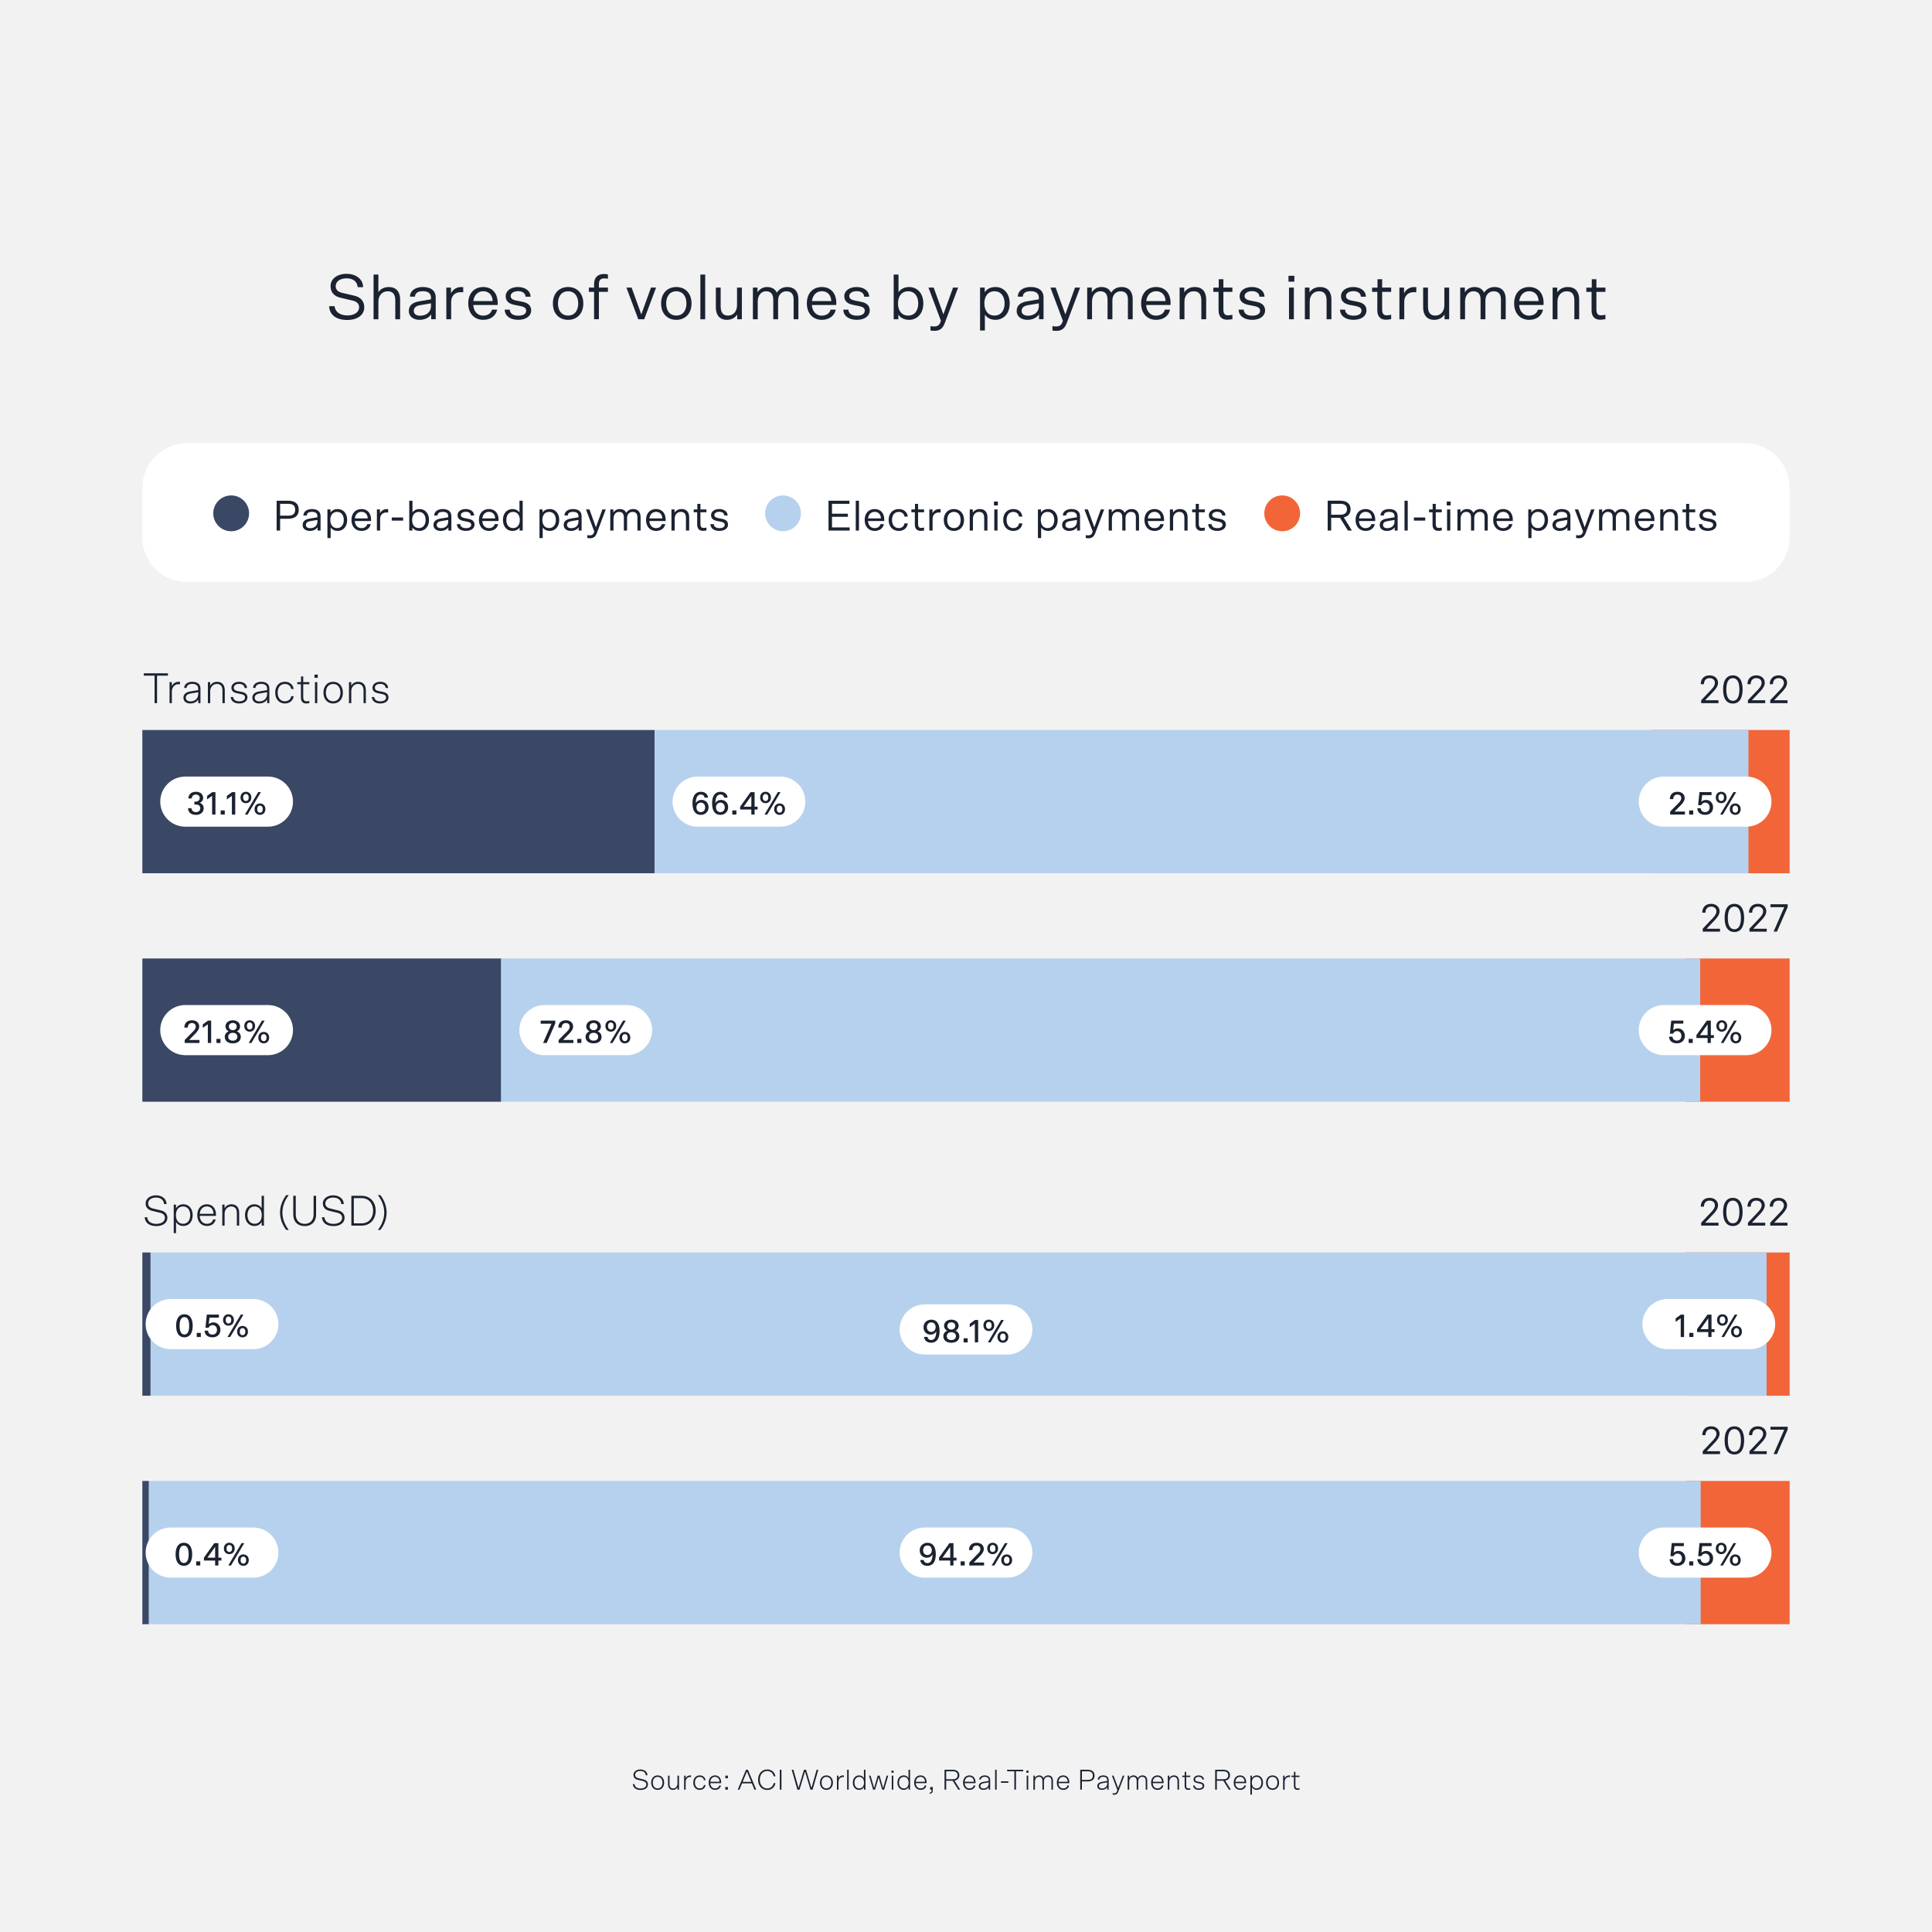 <svg id="Layer_1" data-name="Layer 1" xmlns="http://www.w3.org/2000/svg" viewBox="0 0 2000 2000"><defs><style>.cls-2,.cls-3,.cls-4,.cls-5,.cls-6{stroke-width:0}.cls-2{fill:#3a4765}.cls-3{fill:#1b2230}.cls-4{fill:#b6d1ed}.cls-5{fill:#fff}.cls-6{fill:#f26538}</style></defs><path style="stroke-width:0;fill:#f2f2f3" d="M0 0v2000h2000V0H0z"/><path class="cls-3" d="M340.73 316.94h5.6c.53 6.01 5.94 9.61 13.21 9.61s12.21-3.4 12.21-8.41c0-3.2-1.8-5.81-6.54-6.94l-12.81-3c-6.34-1.47-10.21-5.47-10.21-12.01 0-7.54 7.01-12.74 16.48-12.74s17.15 5.27 17.21 13.81h-5.61c-.53-6.34-5.34-9.14-11.54-9.14-6.54 0-11.21 3.2-11.21 8.07 0 3.2 1.8 5.87 6.54 6.94l12.81 3c6.34 1.47 10.21 5.54 10.21 12.08 0 7.61-6.67 13.01-17.68 13.01s-18.28-4.94-18.68-14.28ZM401.32 301.53c-6.14 0-9.61 4.87-9.61 10.61v18.35h-5v-46.3h5v18.28c2.54-3.74 6.34-5.34 10.88-5.34 7.41 0 11.61 4.87 11.61 12.74v20.62h-5v-19.55c0-6.94-3.14-9.41-7.87-9.41ZM446.36 325.41c-2.74 4.14-7.54 5.67-12.14 5.67-5.81 0-11.01-3.07-11.01-9.27s4.8-8.81 10.48-9.81l12.48-2.14v-1.74c0-4.87-3.6-6.67-8.54-6.67s-7.87 1.87-8.07 5.67h-5.2c.27-7.07 6.74-10.01 13.28-10.01 7.74 0 13.41 3.2 13.41 11.01v22.35h-4.67v-5.07Zm-.2-8.87V314l-11.34 1.94c-4.47.8-6.47 2.74-6.47 5.94 0 3 2.34 4.94 6.54 4.94 5.74 0 11.28-3.07 11.28-10.27ZM476.45 302.46c-5.14 0-9.41 3.6-9.41 9.94v18.08h-5v-32.76h4.8v6.01c2.14-4.6 6.47-6.54 10.34-6.54.6 0 1.2 0 2.34.07v5.27c-1.2-.07-2.2-.07-3.07-.07ZM500.27 297.13c8.54 0 14.95 5.6 14.95 16.75 0 .33 0 1.13-.07 1.87h-25.22c.27 5.74 3.8 11.01 10.14 11.01 4.4 0 8.07-2 9.27-6.21h5.27c-1.47 7.07-7.41 10.54-14.41 10.54-8.81 0-15.48-6.27-15.48-17.01s6.47-16.95 15.55-16.95Zm.07 4.34c-5.54 0-9.47 3.67-10.34 10.21h20.02c-.27-6.67-4.34-10.21-9.68-10.21ZM536.24 297.13c6.54 0 12.81 3.2 13.01 10.01h-5.2c-.2-3.8-3.34-5.74-7.81-5.74s-7.61 2.14-7.61 5.07c0 2.4 1.87 3.87 5.41 4.6l6.74 1.33c6.01 1.2 9.07 4.07 9.07 8.94 0 5.67-5.07 9.74-13.41 9.74s-13.88-4.14-13.95-10.54h5.2c.27 3.8 3.2 6.27 8.87 6.27s8.14-2.27 8.14-5.27c0-2.4-1.87-3.87-5.4-4.6l-6.74-1.33c-6.01-1.2-9.07-4.07-9.07-8.94 0-5.8 5.4-9.54 12.74-9.54ZM572.34 314.14c0-10.54 6.54-17.01 15.75-17.01s15.75 6.47 15.75 17.01-6.54 16.95-15.75 16.95-15.75-6.41-15.75-16.95Zm26.22 0c0-7.27-3.67-12.61-10.48-12.61s-10.48 5.34-10.48 12.61 3.67 12.54 10.48 12.54 10.48-5.27 10.48-12.54ZM625.45 288.18c-3.6 0-5.47 1.74-5.47 6.07v3.47h9.34v4.4h-9.34v28.36h-5v-28.36h-5.4v-4.4h5.4v-3.67c0-6.87 4-10.41 10.14-10.41 1.27 0 3 .13 4.2.4v4.54c-.6-.13-2.67-.4-3.87-.4ZM679.17 297.73l-12.28 32.76h-6.14l-12.28-32.76h5.4l10.01 27.76 10.01-27.76h5.27ZM684.37 314.14c0-10.54 6.54-17.01 15.75-17.01s15.75 6.47 15.75 17.01-6.54 16.95-15.75 16.95-15.75-6.41-15.75-16.95Zm26.22 0c0-7.27-3.67-12.61-10.48-12.61s-10.48 5.34-10.48 12.61 3.67 12.54 10.48 12.54 10.48-5.27 10.48-12.54ZM730.02 330.49h-5v-46.3h5v46.3ZM767.98 330.49h-4.8v-4.94c-2.34 3.54-5.81 5.54-10.81 5.54-7.21 0-11.34-4.87-11.34-12.74v-20.62h5v19.55c0 6.94 3.07 9.41 7.61 9.41 5.94 0 9.34-4.87 9.34-10.61v-18.35h5v32.76ZM821.56 330.49v-20.48c0-5.8-2.67-8.47-7.61-8.47-4.2 0-8.47 3.2-8.47 9.47v19.48h-5v-20.02c0-6.27-2.54-8.94-7.61-8.94-4.54 0-8.47 3.94-8.47 10.61v18.35h-5v-32.76h4.8v4.87c1.87-2.94 5.07-5.47 9.94-5.47s8.21 2.07 10.01 5.8c2.4-3.54 5.74-5.8 11.01-5.8 6.47 0 11.34 3.8 11.34 12.68v20.68h-4.94ZM850.79 297.13c8.54 0 14.95 5.6 14.95 16.75 0 .33 0 1.13-.07 1.87h-25.22c.27 5.74 3.8 11.01 10.14 11.01 4.4 0 8.07-2 9.27-6.21h5.27c-1.47 7.07-7.41 10.54-14.41 10.54-8.81 0-15.48-6.27-15.48-17.01s6.47-16.95 15.55-16.95Zm.07 4.34c-5.54 0-9.47 3.67-10.34 10.21h20.02c-.27-6.67-4.34-10.21-9.68-10.21ZM886.76 297.13c6.54 0 12.81 3.2 13.01 10.01h-5.2c-.2-3.8-3.34-5.74-7.81-5.74s-7.61 2.14-7.61 5.07c0 2.4 1.87 3.87 5.41 4.6l6.74 1.33c6.01 1.2 9.07 4.07 9.07 8.94 0 5.67-5.07 9.74-13.41 9.74s-13.88-4.14-13.95-10.54h5.2c.27 3.8 3.2 6.27 8.87 6.27s8.14-2.27 8.14-5.27c0-2.4-1.87-3.87-5.4-4.6l-6.74-1.33c-6.01-1.2-9.07-4.07-9.07-8.94 0-5.8 5.4-9.54 12.74-9.54ZM955.82 314.14c0 10.94-6.87 16.95-14.54 16.95-4.87 0-8.87-1.73-11.34-5.4v4.8h-4.8v-46.3h5v18.28c2.67-3.74 6.54-5.34 11.01-5.34 7.94 0 14.68 6.07 14.68 17.01Zm-26.22 0c0 7.27 3.67 12.54 10.48 12.54s10.48-5.27 10.48-12.54-3.67-12.61-10.48-12.61-10.48 5.34-10.48 12.61ZM967.3 342.49c-1.47 0-3-.13-4.07-.33v-4.6c1.2.27 2.54.4 3.8.4 3.67 0 5.54-1.53 6.61-4.8l.4-1.07-12.88-34.36h5.4l10.01 27.76 10.01-27.76h5.27l-13.88 36.83c-2.14 5.6-5.27 7.94-10.68 7.94ZM1019.55 325.75v16.41h-5v-44.44h4.8v4.8c2.47-3.67 6.47-5.4 11.34-5.4 7.67 0 14.55 6 14.55 16.95s-6.74 17.01-14.68 17.01c-4.47 0-8.34-1.6-11.01-5.34Zm20.42-11.68c0-7.27-3.67-12.54-10.48-12.54s-10.48 5.27-10.48 12.54 3.67 12.61 10.48 12.61 10.48-5.34 10.48-12.61ZM1075.6 325.41c-2.74 4.14-7.54 5.67-12.14 5.67-5.8 0-11.01-3.07-11.01-9.27s4.8-8.81 10.47-9.81l12.48-2.14v-1.74c0-4.87-3.6-6.67-8.54-6.67s-7.87 1.87-8.07 5.67h-5.2c.27-7.07 6.74-10.01 13.28-10.01 7.74 0 13.41 3.2 13.41 11.01v22.35h-4.67v-5.07Zm-.2-8.87V314l-11.34 1.94c-4.47.8-6.47 2.74-6.47 5.94 0 3 2.34 4.94 6.54 4.94 5.74 0 11.28-3.07 11.28-10.27ZM1093.55 342.49c-1.47 0-3-.13-4.07-.33v-4.6c1.2.27 2.54.4 3.8.4 3.67 0 5.54-1.53 6.61-4.8l.4-1.07-12.88-34.36h5.41l10.01 27.76 10.01-27.76h5.27l-13.88 36.83c-2.13 5.6-5.27 7.94-10.67 7.94ZM1167.61 330.49v-20.48c0-5.8-2.67-8.47-7.61-8.47-4.2 0-8.47 3.2-8.47 9.47v19.48h-5v-20.02c0-6.27-2.54-8.94-7.61-8.94-4.54 0-8.47 3.94-8.47 10.61v18.35h-5v-32.76h4.8v4.87c1.87-2.94 5.07-5.47 9.94-5.47s8.21 2.07 10.01 5.8c2.4-3.54 5.74-5.8 11.01-5.8 6.47 0 11.34 3.8 11.34 12.68v20.68h-4.94ZM1196.84 297.13c8.54 0 14.95 5.6 14.95 16.75 0 .33 0 1.13-.07 1.87h-25.22c.27 5.74 3.8 11.01 10.14 11.01 4.4 0 8.07-2 9.27-6.21h5.27c-1.47 7.07-7.41 10.54-14.41 10.54-8.81 0-15.48-6.27-15.48-17.01s6.47-16.95 15.55-16.95Zm.07 4.34c-5.54 0-9.47 3.67-10.34 10.21h20.02c-.27-6.67-4.34-10.21-9.68-10.21ZM1221.13 297.73h4.8v4.94c2.4-3.54 5.94-5.54 11.08-5.54 7.41 0 11.61 4.87 11.61 12.74v20.62h-5v-19.55c0-6.94-3.14-9.41-7.87-9.41-6.14 0-9.61 4.87-9.61 10.61v18.35h-5v-32.76ZM1261.64 297.73v-8.67h4.8v8.67h9.34v4.4h-9.34v18.15c0 3.94 1.27 6.14 4.54 6.14 1.53 0 3.2-.2 4.8-.6v4.54c-1.94.4-3.8.6-5.6.6-5.47 0-8.74-3.4-8.74-9.67v-19.15h-5.41v-4.4h5.6ZM1296 297.13c6.54 0 12.81 3.2 13.01 10.01h-5.2c-.2-3.8-3.34-5.74-7.81-5.74s-7.61 2.14-7.61 5.07c0 2.4 1.87 3.87 5.4 4.6l6.74 1.33c6.01 1.2 9.07 4.07 9.07 8.94 0 5.67-5.07 9.74-13.41 9.74s-13.88-4.14-13.94-10.54h5.2c.27 3.8 3.2 6.27 8.87 6.27s8.14-2.27 8.14-5.27c0-2.4-1.87-3.87-5.41-4.6l-6.74-1.33c-6-1.2-9.07-4.07-9.07-8.94 0-5.8 5.4-9.54 12.74-9.54ZM1339.91 285.52v6.07h-6.07v-6.07h6.07Zm-.53 44.97h-5v-32.76h5v32.76ZM1350.78 297.73h4.8v4.94c2.4-3.54 5.94-5.54 11.08-5.54 7.41 0 11.61 4.87 11.61 12.74v20.62h-5v-19.55c0-6.94-3.14-9.41-7.87-9.41-6.14 0-9.61 4.87-9.61 10.61v18.35h-5v-32.76ZM1400.96 297.13c6.54 0 12.81 3.2 13.01 10.01h-5.2c-.2-3.8-3.34-5.74-7.81-5.74s-7.61 2.14-7.61 5.07c0 2.4 1.87 3.87 5.4 4.6l6.74 1.33c6.01 1.2 9.07 4.07 9.07 8.94 0 5.67-5.07 9.74-13.41 9.74s-13.88-4.14-13.94-10.54h5.2c.27 3.8 3.2 6.27 8.87 6.27s8.14-2.27 8.14-5.27c0-2.4-1.87-3.87-5.41-4.6l-6.74-1.33c-6-1.2-9.07-4.07-9.07-8.94 0-5.8 5.4-9.54 12.74-9.54ZM1425.99 297.73v-8.67h4.8v8.67h9.34v4.4h-9.34v18.15c0 3.94 1.27 6.14 4.54 6.14 1.53 0 3.2-.2 4.8-.6v4.54c-1.94.4-3.8.6-5.6.6-5.47 0-8.74-3.4-8.74-9.67v-19.15h-5.41v-4.4h5.6ZM1463.08 302.46c-5.14 0-9.41 3.6-9.41 9.94v18.08h-5v-32.76h4.8v6.01c2.14-4.6 6.47-6.54 10.34-6.54.6 0 1.2 0 2.34.07v5.27c-1.2-.07-2.2-.07-3.07-.07ZM1500.18 330.49h-4.8v-4.94c-2.34 3.54-5.8 5.54-10.81 5.54-7.21 0-11.34-4.87-11.34-12.74v-20.62h5v19.55c0 6.94 3.07 9.41 7.61 9.41 5.94 0 9.34-4.87 9.34-10.61v-18.35h5v32.76ZM1553.76 330.49v-20.48c0-5.8-2.67-8.47-7.61-8.47-4.2 0-8.47 3.2-8.47 9.47v19.48h-5v-20.02c0-6.27-2.54-8.94-7.61-8.94-4.54 0-8.47 3.94-8.47 10.61v18.35h-5v-32.76h4.8v4.87c1.87-2.94 5.07-5.47 9.94-5.47s8.21 2.07 10.01 5.8c2.4-3.54 5.74-5.8 11.01-5.8 6.47 0 11.34 3.8 11.34 12.68v20.68h-4.94ZM1582.99 297.13c8.54 0 14.95 5.6 14.95 16.75 0 .33 0 1.13-.07 1.87h-25.22c.27 5.74 3.8 11.01 10.14 11.01 4.4 0 8.07-2 9.27-6.21h5.27c-1.47 7.07-7.41 10.54-14.41 10.54-8.81 0-15.48-6.27-15.48-17.01s6.47-16.95 15.55-16.95Zm.07 4.34c-5.54 0-9.47 3.67-10.34 10.21h20.02c-.27-6.67-4.34-10.21-9.68-10.21ZM1607.28 297.73h4.8v4.94c2.4-3.54 5.94-5.54 11.08-5.54 7.41 0 11.61 4.87 11.61 12.74v20.62h-5v-19.55c0-6.94-3.14-9.41-7.87-9.41-6.14 0-9.61 4.87-9.61 10.61v18.35h-5v-32.76ZM1647.79 297.73v-8.67h4.8v8.67h9.34v4.4h-9.34v18.15c0 3.94 1.27 6.14 4.54 6.14 1.53 0 3.2-.2 4.8-.6v4.54c-1.94.4-3.8.6-5.6.6-5.47 0-8.74-3.4-8.74-9.67v-19.15h-5.41v-4.4h5.6ZM655.1 1846.86h1.75c.27 3 2.67 4.57 6.23 4.57s5.99-1.6 5.99-4.15c0-1.66-1.01-2.94-3.17-3.47l-5.73-1.4c-2.67-.65-4.42-2.34-4.42-5.07 0-3.2 2.97-5.61 7.15-5.61s7.24 2.4 7.33 6.02h-1.75c-.24-3.09-2.64-4.48-5.58-4.48-3.12 0-5.43 1.57-5.43 4.03 0 1.66.98 2.94 3.17 3.47l5.73 1.39c2.67.65 4.39 2.34 4.39 5.1 0 3.29-2.88 5.7-7.71 5.7-4.51 0-7.71-2.16-7.95-6.11ZM674.08 1845.4c0-4.6 2.82-7.51 6.71-7.51s6.73 2.91 6.73 7.51-2.85 7.48-6.73 7.48-6.71-2.91-6.71-7.48Zm11.72 0c0-3.47-1.78-5.99-5.01-5.99s-5.01 2.52-5.01 5.99 1.81 5.96 5.01 5.96 5.01-2.52 5.01-5.96ZM702.91 1852.64h-1.54v-2.49c-.95 1.69-2.58 2.73-4.78 2.73-3.2 0-5.07-2.22-5.07-5.87v-8.87h1.6v8.69c0 3.38 1.51 4.57 3.74 4.57 2.82 0 4.45-2.52 4.45-5.13v-8.13h1.6v14.51ZM714.18 1839.56c-2.22 0-4.39 2.02-4.39 4.93v8.16h-1.6v-14.51h1.57v2.82c.86-2.16 2.97-3.06 4.6-3.06.3 0 .56 0 1.04.06v1.66c-.47-.06-.86-.06-1.22-.06ZM724.38 1851.37c2.11 0 4-1.19 4.33-3.5h1.69c-.39 3.03-2.76 5.01-6.02 5.01-3.89 0-6.71-2.82-6.71-7.51s2.82-7.48 6.71-7.48c3.26 0 5.64 1.99 6.02 5.01h-1.69c-.33-2.32-2.23-3.5-4.33-3.5-3.29 0-5.01 2.58-5.01 5.96s1.72 5.99 5.01 5.99ZM740.22 1837.9c3.44 0 6.32 2.31 6.32 7.39 0 .15 0 .36-.03.62H735.3c.09 2.94 1.81 5.46 4.87 5.46 2.08 0 3.83-.89 4.42-3.03h1.69c-.59 3.12-3.15 4.54-6.02 4.54-3.77 0-6.65-2.79-6.65-7.51s2.82-7.48 6.62-7.48Zm.03 1.48c-2.64 0-4.6 1.72-4.95 5.1h9.55c-.12-3.35-2.08-5.1-4.6-5.1ZM753.53 1838.13v2.7h-2.7v-2.7h2.7Zm0 11.81v2.7h-2.7v-2.7h2.7ZM768.15 1846.14l-2.67 6.5h-1.78l8.57-20.59h1.99l8.6 20.59h-1.87l-2.7-6.5h-10.15Zm9.52-1.54-4.42-10.74-4.45 10.74h8.87ZM794.26 1851.4c3.2 0 5.96-2.05 6.65-5.55h1.81c-.68 4.12-3.86 7.12-8.46 7.12-5.52 0-9.49-4.24-9.49-10.62s3.98-10.62 9.49-10.62c4.6 0 7.77 3 8.46 7.12h-1.81c-.68-3.5-3.44-5.55-6.65-5.55-4.33 0-7.71 3.44-7.71 9.05s3.38 9.05 7.71 9.05ZM808.97 1832.05v20.59h-1.72v-20.59h1.72ZM833.35 1833.86l-5.64 18.78h-2.26l-5.9-20.59h1.78l5.31 18.81 5.64-18.81h2.14l5.61 18.81 5.34-18.81h1.75l-5.93 20.59h-2.22l-5.61-18.78ZM848.8 1845.4c0-4.6 2.82-7.51 6.71-7.51s6.73 2.91 6.73 7.51-2.85 7.48-6.73 7.48-6.71-2.91-6.71-7.48Zm11.72 0c0-3.47-1.78-5.99-5.01-5.99s-5.01 2.52-5.01 5.99 1.81 5.96 5.01 5.96 5.01-2.52 5.01-5.96ZM872.41 1839.56c-2.22 0-4.39 2.02-4.39 4.93v8.16h-1.6v-14.51h1.57v2.82c.86-2.16 2.97-3.06 4.6-3.06.3 0 .56 0 1.04.06v1.66c-.47-.06-.86-.06-1.22-.06ZM878.57 1852.64h-1.6v-20.59h1.6v20.59ZM894.33 1840.65v-8.6h1.6v20.59h-1.57v-2.58c-1.13 1.96-2.97 2.82-5.13 2.82-3.35 0-6.38-2.67-6.38-7.48s2.91-7.51 6.44-7.51c1.99 0 3.86.77 5.04 2.76Zm-9.79 4.75c0 3.44 1.75 5.96 4.95 5.96s4.93-2.52 4.93-5.96-1.75-5.99-4.93-5.99-4.95 2.52-4.95 5.99ZM903.87 1852.64l-4.3-14.51h1.66l3.65 12.85 3.68-12.85h1.99l3.65 12.85 3.65-12.85h1.66l-4.27 14.51h-2.02l-3.68-12.67-3.68 12.67h-1.99ZM925.08 1832.94v2.22h-2.25v-2.22h2.25Zm-.33 19.7h-1.6v-14.51h1.6v14.51ZM940.5 1840.65v-8.6h1.6v20.59h-1.57v-2.58c-1.13 1.96-2.97 2.82-5.13 2.82-3.35 0-6.38-2.67-6.38-7.48s2.91-7.51 6.44-7.51c1.99 0 3.86.77 5.04 2.76Zm-9.79 4.75c0 3.44 1.75 5.96 4.95 5.96s4.93-2.52 4.93-5.96-1.75-5.99-4.93-5.99-4.95 2.52-4.95 5.99ZM952.93 1837.9c3.44 0 6.32 2.31 6.32 7.39 0 .15 0 .36-.03.62h-11.21c.09 2.94 1.81 5.46 4.87 5.46 2.08 0 3.83-.89 4.42-3.03h1.69c-.59 3.12-3.15 4.54-6.02 4.54-3.77 0-6.65-2.79-6.65-7.51s2.82-7.48 6.62-7.48Zm.03 1.48c-2.64 0-4.6 1.72-4.95 5.1h9.55c-.12-3.35-2.08-5.1-4.6-5.1ZM962.29 1856.85v-1.13c1.36 0 2.05-.71 2.05-2.08v-1.01h-1.42v-2.7h2.7v3.65c0 2.17-1.25 3.26-3.32 3.26ZM986.31 1832.05c4.33 0 6.79 2.22 6.79 5.7 0 2.97-1.84 5.01-5.01 5.52l5.93 9.37h-1.99l-5.84-9.2h-6.7v9.2h-1.72v-20.59h8.54Zm5.01 5.7c0-2.73-1.81-4.12-5.07-4.12h-6.76v8.25h6.76c3.26 0 5.07-1.39 5.07-4.12ZM1003.57 1837.9c3.44 0 6.32 2.31 6.32 7.39 0 .15 0 .36-.03.62h-11.21c.09 2.94 1.81 5.46 4.87 5.46 2.08 0 3.83-.89 4.42-3.03h1.69c-.59 3.12-3.14 4.54-6.02 4.54-3.77 0-6.65-2.79-6.65-7.51s2.82-7.48 6.62-7.48Zm.03 1.48c-2.64 0-4.6 1.72-4.96 5.1h9.55c-.12-3.35-2.08-5.1-4.6-5.1ZM1023.48 1850.09c-1.16 2.08-3.53 2.79-5.52 2.79-2.46 0-4.72-1.25-4.72-4.01 0-2.61 2.11-3.83 4.6-4.27l5.61-.95v-.98c0-2.34-1.72-3.32-4.15-3.32-2.29 0-3.71.98-3.92 2.82h-1.66c.21-3.12 3-4.27 5.58-4.27 3.12 0 5.7 1.31 5.7 4.63v10.12h-1.51v-2.55Zm-.03-3.77v-1.25l-5.4.95c-2.14.39-3.14 1.36-3.14 2.91 0 1.45 1.16 2.52 3.23 2.52 2.67 0 5.31-1.66 5.31-5.13ZM1031.72 1852.64h-1.6v-20.59h1.6v20.59ZM1043.88 1843.98v1.54h-7.68v-1.54h7.68ZM1059.24 1832.05v1.6h-7.5v18.99h-1.69v-18.99h-7.48v-1.6h16.67ZM1064.75 1832.94v2.22h-2.26v-2.22h2.26Zm-.33 19.7h-1.6v-14.51h1.6v14.51ZM1088.43 1852.64v-9.29c0-2.7-1.4-3.98-3.68-3.98-2.02 0-4.06 1.63-4.06 4.54v8.72h-1.6v-8.99c0-3.06-1.4-4.27-3.59-4.27s-4.15 1.87-4.15 4.93v8.34h-1.6v-14.51h1.57v2.4c.68-1.42 2.29-2.67 4.36-2.67 2.2 0 3.74.98 4.54 2.82.92-1.54 2.49-2.82 4.81-2.82 2.76 0 4.99 1.66 4.99 5.46v9.32h-1.57ZM1100.64 1837.9c3.44 0 6.32 2.31 6.32 7.39 0 .15 0 .36-.03.62h-11.22c.09 2.94 1.81 5.46 4.87 5.46 2.08 0 3.83-.89 4.42-3.03h1.69c-.59 3.12-3.15 4.54-6.02 4.54-3.77 0-6.64-2.79-6.64-7.51s2.82-7.48 6.62-7.48Zm.03 1.48c-2.64 0-4.6 1.72-4.95 5.1h9.55c-.12-3.35-2.08-5.1-4.6-5.1ZM1125.88 1844.13h-5.9v8.51h-1.72v-20.59h7.62c4.66 0 7.18 2.11 7.18 6.05s-2.52 6.02-7.18 6.02Zm.03-10.5h-5.93v8.93h5.93c3.71 0 5.37-1.48 5.37-4.45s-1.66-4.48-5.37-4.48ZM1146.16 1850.09c-1.16 2.08-3.53 2.79-5.52 2.79-2.46 0-4.72-1.25-4.72-4.01 0-2.61 2.11-3.83 4.6-4.27l5.61-.95v-.98c0-2.34-1.72-3.32-4.15-3.32-2.29 0-3.71.98-3.92 2.82h-1.66c.21-3.12 3-4.27 5.58-4.27 3.12 0 5.7 1.31 5.7 4.63v10.12h-1.51v-2.55Zm-.03-3.77v-1.25l-5.4.95c-2.14.39-3.14 1.36-3.14 2.91 0 1.45 1.16 2.52 3.23 2.52 2.67 0 5.31-1.66 5.31-5.13ZM1153.46 1857.95c-.65 0-1.25-.06-1.66-.15v-1.48c.54.09 1.04.15 1.6.15 1.51 0 2.31-.71 2.88-2.2l.45-1.13-5.7-15.01h1.72l4.78 12.88 4.75-12.88h1.69l-6.29 16.56c-.83 2.22-2.08 3.26-4.21 3.26ZM1186.03 1852.64v-9.29c0-2.7-1.39-3.98-3.68-3.98-2.02 0-4.06 1.63-4.06 4.54v8.72h-1.6v-8.99c0-3.06-1.4-4.27-3.59-4.27s-4.15 1.87-4.15 4.93v8.34h-1.6v-14.51h1.57v2.4c.68-1.42 2.29-2.67 4.36-2.67 2.2 0 3.74.98 4.54 2.82.92-1.54 2.49-2.82 4.81-2.82 2.76 0 4.99 1.66 4.99 5.46v9.32h-1.57ZM1198.24 1837.9c3.44 0 6.32 2.31 6.32 7.39 0 .15 0 .36-.03.62h-11.22c.09 2.94 1.81 5.46 4.87 5.46 2.08 0 3.83-.89 4.42-3.03h1.69c-.59 3.12-3.14 4.54-6.02 4.54-3.77 0-6.64-2.79-6.64-7.51s2.82-7.48 6.62-7.48Zm.03 1.48c-2.64 0-4.6 1.72-4.95 5.1h9.55c-.12-3.35-2.08-5.1-4.6-5.1ZM1208.88 1838.13h1.57v2.49c.95-1.69 2.61-2.73 4.81-2.73 3.14 0 5.28 2.02 5.28 5.87v8.87h-1.6v-8.69c0-3.26-1.6-4.57-3.89-4.57-2.73 0-4.57 2.37-4.57 4.87v8.4h-1.6v-14.51ZM1226.41 1838.13v-3.92h1.54v3.92h4.21v1.45h-4.21v8.99c0 1.84.68 2.79 2.28 2.79.62 0 1.33-.06 1.93-.24v1.48c-.68.18-1.48.27-2.16.27-2.26 0-3.65-1.36-3.65-4.03v-9.26h-2.49v-1.45h2.55ZM1240.88 1837.9c2.7 0 5.28 1.33 5.46 4.27h-1.69c-.15-1.84-1.66-2.82-3.77-2.82-2.25 0-3.68 1.07-3.68 2.64 0 1.31.92 1.99 2.58 2.31l3.03.59c2.46.51 3.8 1.69 3.8 3.77 0 2.4-2.05 4.21-5.64 4.21s-5.73-1.81-5.9-4.48h1.69c.12 1.6 1.36 3 4.21 3s3.98-1.28 3.98-2.7c0-1.28-.89-1.93-2.58-2.28l-3.03-.62c-2.46-.51-3.8-1.66-3.8-3.77 0-2.46 2.28-4.12 5.34-4.12ZM1266.48 1832.05c4.33 0 6.8 2.22 6.8 5.7 0 2.97-1.84 5.01-5.01 5.52l5.93 9.37h-1.99l-5.84-9.2h-6.71v9.2h-1.72v-20.59h8.54Zm5.01 5.7c0-2.73-1.81-4.12-5.07-4.12h-6.76v8.25h6.76c3.26 0 5.07-1.39 5.07-4.12ZM1283.74 1837.9c3.44 0 6.32 2.31 6.32 7.39 0 .15 0 .36-.03.62h-11.22c.09 2.94 1.81 5.46 4.87 5.46 2.08 0 3.83-.89 4.42-3.03h1.69c-.59 3.12-3.15 4.54-6.02 4.54-3.77 0-6.64-2.79-6.64-7.51s2.82-7.48 6.62-7.48Zm.03 1.48c-2.64 0-4.6 1.72-4.95 5.1h9.55c-.12-3.35-2.08-5.1-4.6-5.1ZM1295.99 1850.12v7.71h-1.6v-19.7h1.57v2.58c1.13-1.96 2.97-2.82 5.13-2.82 3.35 0 6.38 2.67 6.38 7.48s-2.91 7.51-6.44 7.51c-1.99 0-3.86-.77-5.04-2.76Zm9.79-4.75c0-3.44-1.75-5.96-4.95-5.96s-4.93 2.52-4.93 5.96 1.75 5.99 4.93 5.99 4.95-2.52 4.95-5.99ZM1310.64 1845.4c0-4.6 2.82-7.51 6.7-7.51s6.74 2.91 6.74 7.51-2.85 7.48-6.74 7.48-6.7-2.91-6.7-7.48Zm11.72 0c0-3.47-1.78-5.99-5.01-5.99s-5.01 2.52-5.01 5.99 1.81 5.96 5.01 5.96 5.01-2.52 5.01-5.96ZM1334.25 1839.56c-2.23 0-4.39 2.02-4.39 4.93v8.16h-1.6v-14.51h1.57v2.82c.86-2.16 2.97-3.06 4.6-3.06.3 0 .56 0 1.04.06v1.66c-.48-.06-.86-.06-1.22-.06ZM1339.49 1838.13v-3.92h1.54v3.92h4.21v1.45h-4.21v8.99c0 1.84.68 2.79 2.28 2.79.62 0 1.33-.06 1.93-.24v1.48c-.68.18-1.48.27-2.16.27-2.26 0-3.65-1.36-3.65-4.03v-9.26h-2.49v-1.45h2.55Z"/><path class="cls-6" d="M1744.79 1296.57v148.28h107.85v-148.28h-107.85zM1744.79 1533.08v148.29h107.85v-148.29h-107.85z"/><path class="cls-2" d="M147.36 755.7v148.28H677.7V755.7H147.36zM147.36 1296.57v148.28h8.53v-148.28h-8.53z"/><path class="cls-4" d="M155.89 1296.57v148.28h1672.88v-148.28H155.89z"/><path class="cls-2" d="M147.36 992.21v148.29h371.75V992.21H147.36zM147.36 1533.08v148.29h6.82v-148.29h-6.82z"/><path class="cls-4" d="M154.18 1533.08v148.29h1606.38v-148.29H154.18z"/><path class="cls-6" d="M1709.92 755.7v148.28h142.72V755.7h-142.72zM1744.79 992.21v148.29h107.85V992.21h-107.85z"/><path class="cls-3" d="M1771.66 713.69c1.96-2.04 3.59-4.2 3.59-6.89 0-2.9-2.28-4.81-5.46-4.81-3.43 0-5.87 2.08-5.87 6.28h-3.34c.08-5.83 3.75-9.14 9.22-9.14s8.73 3.59 8.73 7.67c0 3.38-2.41 6.48-4.73 8.97l-8.69 9.14h13.87v2.98h-17.9v-3.02l10.6-11.17ZM1783.73 713.74c0-10.24 4.24-14.6 10.11-14.6s10.11 4.36 10.11 14.6-4.24 14.6-10.11 14.6-10.11-4.36-10.11-14.6Zm16.88 0c0-8.07-2.61-11.75-6.77-11.75s-6.77 3.67-6.77 11.75 2.61 11.75 6.77 11.75 6.77-3.67 6.77-11.75ZM1820.03 713.69c1.96-2.04 3.59-4.2 3.59-6.89 0-2.9-2.28-4.81-5.46-4.81-3.43 0-5.87 2.08-5.87 6.28h-3.34c.08-5.83 3.75-9.14 9.22-9.14s8.73 3.59 8.73 7.67c0 3.38-2.41 6.48-4.73 8.97l-8.69 9.14h13.87v2.98h-17.9v-3.02l10.6-11.17ZM1843.11 713.69c1.96-2.04 3.59-4.2 3.59-6.89 0-2.9-2.28-4.81-5.46-4.81-3.43 0-5.87 2.08-5.87 6.28h-3.34c.08-5.83 3.75-9.14 9.22-9.14s8.73 3.59 8.73 7.67c0 3.38-2.41 6.48-4.73 8.97l-8.69 9.14h13.87v2.98h-17.9v-3.02l10.6-11.17ZM1771.66 1254.56c1.96-2.04 3.59-4.2 3.59-6.89 0-2.89-2.28-4.81-5.46-4.81-3.43 0-5.87 2.08-5.87 6.28h-3.34c.08-5.83 3.75-9.14 9.22-9.14s8.73 3.59 8.73 7.67c0 3.38-2.41 6.49-4.73 8.97l-8.69 9.14h13.87v2.98h-17.9v-3.02l10.6-11.18ZM1783.73 1254.6c0-10.24 4.24-14.6 10.11-14.6s10.11 4.36 10.11 14.6-4.24 14.6-10.11 14.6-10.11-4.36-10.11-14.6Zm16.88 0c0-8.08-2.61-11.75-6.77-11.75s-6.77 3.67-6.77 11.75 2.61 11.75 6.77 11.75 6.77-3.67 6.77-11.75ZM1820.03 1254.56c1.96-2.04 3.59-4.2 3.59-6.89 0-2.89-2.28-4.81-5.46-4.81-3.43 0-5.87 2.08-5.87 6.28h-3.34c.08-5.83 3.75-9.14 9.22-9.14s8.73 3.59 8.73 7.67c0 3.38-2.41 6.49-4.73 8.97l-8.69 9.14h13.87v2.98h-17.9v-3.02l10.6-11.18ZM1843.11 1254.56c1.96-2.04 3.59-4.2 3.59-6.89 0-2.89-2.28-4.81-5.46-4.81-3.43 0-5.87 2.08-5.87 6.28h-3.34c.08-5.83 3.75-9.14 9.22-9.14s8.73 3.59 8.73 7.67c0 3.38-2.41 6.49-4.73 8.97l-8.69 9.14h13.87v2.98h-17.9v-3.02l10.6-11.18ZM1773.24 950.2c1.96-2.04 3.59-4.2 3.59-6.89 0-2.9-2.28-4.81-5.46-4.81-3.43 0-5.87 2.08-5.87 6.28h-3.34c.08-5.83 3.75-9.14 9.22-9.14s8.73 3.59 8.73 7.67c0 3.38-2.41 6.48-4.73 8.97l-8.69 9.14h13.87v2.98h-17.9v-3.02l10.6-11.17ZM1785.31 950.24c0-10.24 4.24-14.6 10.11-14.6s10.11 4.36 10.11 14.6-4.24 14.6-10.11 14.6-10.11-4.36-10.11-14.6Zm16.88 0c0-8.07-2.61-11.75-6.77-11.75s-6.77 3.67-6.77 11.75 2.61 11.75 6.77 11.75 6.77-3.67 6.77-11.75ZM1821.6 950.2c1.96-2.04 3.59-4.2 3.59-6.89 0-2.9-2.28-4.81-5.46-4.81-3.43 0-5.87 2.08-5.87 6.28h-3.34c.08-5.83 3.75-9.14 9.22-9.14s8.73 3.59 8.73 7.67c0 3.38-2.41 6.48-4.73 8.97l-8.69 9.14h13.87v2.98h-17.9v-3.02l10.6-11.17ZM1850.61 936.09v2.81l-11.09 25.49h-3.47l11.01-25.29h-14.27v-3.02h17.82ZM1773.24 1491.08c1.96-2.04 3.59-4.2 3.59-6.89 0-2.89-2.28-4.81-5.46-4.81-3.43 0-5.87 2.08-5.87 6.28h-3.34c.08-5.83 3.75-9.14 9.22-9.14s8.73 3.59 8.73 7.67c0 3.38-2.41 6.49-4.73 8.97l-8.69 9.14h13.87v2.98h-17.9v-3.02l10.6-11.18ZM1785.31 1491.12c0-10.24 4.24-14.6 10.11-14.6s10.11 4.36 10.11 14.6-4.24 14.6-10.11 14.6-10.11-4.36-10.11-14.6Zm16.88 0c0-8.08-2.61-11.75-6.77-11.75s-6.77 3.67-6.77 11.75 2.61 11.75 6.77 11.75 6.77-3.67 6.77-11.75ZM1821.6 1491.08c1.96-2.04 3.59-4.2 3.59-6.89 0-2.89-2.28-4.81-5.46-4.81-3.43 0-5.87 2.08-5.87 6.28h-3.34c.08-5.83 3.75-9.14 9.22-9.14s8.73 3.59 8.73 7.67c0 3.38-2.41 6.49-4.73 8.97l-8.69 9.14h13.87v2.98h-17.9v-3.02l10.6-11.18ZM1850.61 1476.97v2.81l-11.09 25.49h-3.47l11.01-25.29h-14.27v-3.02h17.82Z"/><path class="cls-5" d="M193.7 458.76c-25.59 0-46.34 20.75-46.34 46.34v51.16c0 25.59 20.75 46.34 46.34 46.34h1612.6c25.59 0 46.34-20.75 46.34-46.34V505.1c0-25.59-20.75-46.34-46.34-46.34H193.7Z"/><path class="cls-3" d="M298.16 537.02h-8.19v12.19h-3.6v-30.88h11.79c7.03 0 11.12 2.94 11.12 9.34s-4.09 9.34-11.12 9.34Zm0-15.48h-8.19v12.28h8.19c5.16 0 7.39-1.91 7.39-6.14s-2.22-6.14-7.39-6.14ZM328.72 545.83c-1.82 2.76-5.03 3.78-8.1 3.78-3.87 0-7.34-2.05-7.34-6.18s3.2-5.87 6.99-6.54l8.32-1.42v-1.16c0-3.25-2.4-4.45-5.69-4.45s-5.25 1.25-5.38 3.78h-3.47c.18-4.72 4.49-6.67 8.85-6.67 5.16 0 8.94 2.14 8.94 7.34v14.9h-3.11v-3.38Zm-.13-5.92v-1.69l-7.56 1.29c-2.98.53-4.32 1.82-4.32 3.96 0 2 1.56 3.29 4.36 3.29 3.83 0 7.52-2.05 7.52-6.85ZM342.29 546.05v10.94h-3.34v-29.63h3.2v3.2c1.65-2.45 4.32-3.6 7.56-3.6 5.12 0 9.7 4 9.7 11.3s-4.49 11.34-9.79 11.34c-2.98 0-5.56-1.07-7.34-3.56Zm13.61-7.79c0-4.85-2.45-8.36-6.98-8.36s-6.99 3.52-6.99 8.36 2.45 8.41 6.99 8.41 6.98-3.56 6.98-8.41ZM374.19 526.96c5.69 0 9.97 3.74 9.97 11.17 0 .22 0 .76-.04 1.25H367.3c.18 3.83 2.54 7.34 6.76 7.34 2.94 0 5.38-1.33 6.18-4.14h3.52c-.98 4.72-4.94 7.03-9.61 7.03-5.87 0-10.32-4.18-10.32-11.34s4.32-11.3 10.37-11.3Zm.04 2.89c-3.69 0-6.32 2.45-6.9 6.81h13.35c-.18-4.45-2.89-6.81-6.45-6.81ZM399.77 530.52c-3.43 0-6.27 2.4-6.27 6.63v12.06h-3.34v-21.84h3.2v4c1.42-3.07 4.32-4.36 6.9-4.36.4 0 .8 0 1.56.04v3.52c-.8-.05-1.47-.05-2.05-.05ZM417.29 535.68v3.25h-11.75v-3.25h11.75ZM444.12 538.31c0 7.3-4.58 11.3-9.7 11.3-3.25 0-5.92-1.16-7.56-3.6v3.2h-3.2v-30.88H427v12.19c1.78-2.49 4.36-3.56 7.34-3.56 5.29 0 9.79 4.05 9.79 11.34Zm-17.48 0c0 4.85 2.45 8.36 6.99 8.36s6.98-3.51 6.98-8.36-2.45-8.41-6.98-8.41-6.99 3.56-6.99 8.41ZM464.13 545.83c-1.82 2.76-5.03 3.78-8.1 3.78-3.87 0-7.34-2.05-7.34-6.18s3.2-5.87 6.99-6.54l8.32-1.42v-1.16c0-3.25-2.4-4.45-5.69-4.45s-5.25 1.25-5.38 3.78h-3.47c.18-4.72 4.49-6.67 8.85-6.67 5.16 0 8.94 2.14 8.94 7.34v14.9h-3.11v-3.38Zm-.13-5.92v-1.69l-7.56 1.29c-2.98.53-4.32 1.82-4.32 3.96 0 2 1.56 3.29 4.36 3.29 3.83 0 7.52-2.05 7.52-6.85ZM482.15 526.96c4.36 0 8.54 2.14 8.68 6.67h-3.47c-.13-2.54-2.22-3.83-5.21-3.83s-5.07 1.42-5.07 3.38c0 1.6 1.25 2.58 3.6 3.07l4.49.89c4 .8 6.05 2.71 6.05 5.96 0 3.78-3.38 6.49-8.94 6.49s-9.25-2.76-9.3-7.03h3.47c.18 2.54 2.14 4.18 5.92 4.18s5.43-1.51 5.43-3.51c0-1.6-1.25-2.58-3.6-3.07l-4.49-.89c-4-.8-6.05-2.71-6.05-5.96 0-3.87 3.6-6.36 8.5-6.36ZM506.13 526.96c5.69 0 9.97 3.74 9.97 11.17 0 .22 0 .76-.04 1.25h-16.82c.18 3.83 2.54 7.34 6.76 7.34 2.94 0 5.38-1.33 6.18-4.14h3.52c-.98 4.72-4.94 7.03-9.61 7.03-5.87 0-10.32-4.18-10.32-11.34s4.32-11.3 10.37-11.3Zm.04 2.89c-3.69 0-6.32 2.45-6.9 6.81h13.35c-.18-4.45-2.89-6.81-6.45-6.81ZM537.76 530.52v-12.19h3.34v30.88h-3.2v-3.2c-1.65 2.45-4.32 3.6-7.56 3.6-5.12 0-9.7-4-9.7-11.3s4.49-11.34 9.79-11.34c2.98 0 5.56 1.07 7.34 3.56Zm-13.61 7.79c0 4.85 2.45 8.36 6.99 8.36s6.98-3.51 6.98-8.36-2.45-8.41-6.98-8.41-6.99 3.56-6.99 8.41ZM561.82 546.05v10.94h-3.34v-29.63h3.2v3.2c1.65-2.45 4.32-3.6 7.56-3.6 5.12 0 9.7 4 9.7 11.3s-4.49 11.34-9.79 11.34c-2.98 0-5.56-1.07-7.34-3.56Zm13.61-7.79c0-4.85-2.45-8.36-6.98-8.36s-6.99 3.52-6.99 8.36 2.45 8.41 6.99 8.41 6.98-3.56 6.98-8.41ZM598.97 545.83c-1.82 2.76-5.03 3.78-8.1 3.78-3.87 0-7.34-2.05-7.34-6.18s3.2-5.87 6.99-6.54l8.32-1.42v-1.16c0-3.25-2.4-4.45-5.69-4.45s-5.25 1.25-5.38 3.78h-3.47c.18-4.72 4.49-6.67 8.85-6.67 5.16 0 8.94 2.14 8.94 7.34v14.9h-3.11v-3.38Zm-.13-5.92v-1.69l-7.56 1.29c-2.98.53-4.32 1.82-4.32 3.96 0 2 1.56 3.29 4.36 3.29 3.83 0 7.52-2.05 7.52-6.85ZM610.71 557.21c-.98 0-2-.09-2.71-.22v-3.07c.8.18 1.69.27 2.54.27 2.45 0 3.69-1.02 4.4-3.2l.27-.71-8.59-22.91h3.6l6.67 18.51 6.67-18.51h3.52l-9.25 24.56c-1.42 3.74-3.51 5.29-7.12 5.29ZM659.87 549.21v-13.66c0-3.87-1.78-5.65-5.07-5.65-2.8 0-5.65 2.14-5.65 6.32v12.99h-3.34v-13.35c0-4.18-1.69-5.96-5.07-5.96-3.03 0-5.65 2.62-5.65 7.07v12.23h-3.34v-21.84h3.2v3.25c1.25-1.96 3.38-3.65 6.63-3.65s5.47 1.38 6.67 3.87c1.6-2.36 3.83-3.87 7.34-3.87 4.32 0 7.56 2.54 7.56 8.45v13.79h-3.29ZM679.13 526.96c5.69 0 9.97 3.74 9.97 11.17 0 .22 0 .76-.04 1.25h-16.82c.18 3.83 2.54 7.34 6.76 7.34 2.94 0 5.38-1.33 6.18-4.14h3.52c-.98 4.72-4.94 7.03-9.61 7.03-5.87 0-10.32-4.18-10.32-11.34s4.32-11.3 10.37-11.3Zm.04 2.89c-3.69 0-6.32 2.45-6.9 6.81h13.35c-.18-4.45-2.89-6.81-6.45-6.81ZM695.1 527.36h3.2v3.29c1.6-2.36 3.96-3.69 7.39-3.69 4.94 0 7.74 3.25 7.74 8.5v13.75h-3.34v-13.04c0-4.63-2.09-6.27-5.25-6.27-4.09 0-6.41 3.25-6.41 7.07v12.23h-3.34v-21.84ZM721.88 527.36v-5.78h3.2v5.78h6.23v2.94h-6.23v12.1c0 2.62.85 4.09 3.03 4.09 1.02 0 2.14-.13 3.2-.4v3.03c-1.29.27-2.54.4-3.74.4-3.65 0-5.83-2.27-5.83-6.45V530.3h-3.6v-2.94h3.74ZM744.57 526.96c4.36 0 8.54 2.14 8.68 6.67h-3.47c-.13-2.54-2.22-3.83-5.21-3.83s-5.07 1.42-5.07 3.38c0 1.6 1.25 2.58 3.6 3.07l4.49.89c4 .8 6.05 2.71 6.05 5.96 0 3.78-3.38 6.49-8.94 6.49s-9.25-2.76-9.3-7.03h3.47c.18 2.54 2.14 4.18 5.92 4.18s5.43-1.51 5.43-3.51c0-1.6-1.25-2.58-3.6-3.07l-4.49-.89c-4-.8-6.05-2.71-6.05-5.96 0-3.87 3.6-6.36 8.5-6.36ZM879.34 518.33v3.2h-18.06v10.23h16.46v3.2h-16.46v10.99h18.28v3.25h-21.89v-30.88h21.67ZM889.22 549.21h-3.34v-30.88h3.34v30.88ZM905.45 526.96c5.69 0 9.97 3.74 9.97 11.17 0 .22 0 .76-.04 1.25h-16.82c.18 3.83 2.54 7.34 6.76 7.34 2.94 0 5.38-1.33 6.18-4.14h3.52c-.98 4.72-4.94 7.03-9.61 7.03-5.87 0-10.32-4.18-10.32-11.34s4.32-11.3 10.37-11.3Zm.04 2.89c-3.69 0-6.32 2.45-6.9 6.81h13.35c-.18-4.45-2.89-6.81-6.45-6.81ZM930.41 546.67c2.94 0 5.47-1.69 5.87-4.85h3.47c-.53 4.76-4.18 7.79-9.34 7.79-6.14 0-10.5-4.32-10.5-11.34s4.36-11.3 10.5-11.3c5.16 0 8.81 3.02 9.34 7.79h-3.47c-.4-3.16-2.94-4.85-5.87-4.85-4.54 0-6.99 3.52-6.99 8.36s2.45 8.41 6.99 8.41ZM947.18 527.36v-5.78h3.2v5.78h6.23v2.94h-6.23v12.1c0 2.62.85 4.09 3.03 4.09 1.02 0 2.14-.13 3.2-.4v3.03c-1.29.27-2.54.4-3.74.4-3.65 0-5.83-2.27-5.83-6.45V530.3h-3.6v-2.94h3.74ZM971.69 530.52c-3.43 0-6.27 2.4-6.27 6.63v12.06h-3.34v-21.84h3.2v4c1.42-3.07 4.32-4.36 6.9-4.36.4 0 .8 0 1.56.04v3.52c-.8-.05-1.47-.05-2.05-.05ZM976.99 538.31c0-7.03 4.36-11.34 10.5-11.34s10.5 4.32 10.5 11.34-4.36 11.3-10.5 11.3-10.5-4.27-10.5-11.3Zm17.48 0c0-4.85-2.45-8.41-6.98-8.41s-6.99 3.56-6.99 8.41 2.45 8.36 6.99 8.36 6.98-3.51 6.98-8.36ZM1003.86 527.36h3.2v3.29c1.6-2.36 3.96-3.69 7.39-3.69 4.94 0 7.74 3.25 7.74 8.5v13.75h-3.34v-13.04c0-4.63-2.09-6.27-5.25-6.27-4.09 0-6.41 3.25-6.41 7.07v12.23h-3.34v-21.84ZM1032.99 519.22v4.05h-4.05v-4.05h4.05Zm-.36 29.99h-3.34v-21.84h3.34v21.84ZM1049.01 546.67c2.94 0 5.47-1.69 5.87-4.85h3.47c-.53 4.76-4.18 7.79-9.34 7.79-6.14 0-10.5-4.32-10.5-11.34s4.36-11.3 10.5-11.3c5.16 0 8.81 3.02 9.34 7.79h-3.47c-.4-3.16-2.94-4.85-5.87-4.85-4.54 0-6.99 3.52-6.99 8.36s2.45 8.41 6.99 8.41ZM1077.79 546.05v10.94h-3.34v-29.63h3.2v3.2c1.65-2.45 4.32-3.6 7.56-3.6 5.12 0 9.7 4 9.7 11.3s-4.49 11.34-9.79 11.34c-2.98 0-5.56-1.07-7.34-3.56Zm13.61-7.79c0-4.85-2.45-8.36-6.99-8.36s-6.98 3.52-6.98 8.36 2.45 8.41 6.98 8.41 6.99-3.56 6.99-8.41ZM1114.93 545.83c-1.82 2.76-5.03 3.78-8.1 3.78-3.87 0-7.34-2.05-7.34-6.18s3.2-5.87 6.98-6.54l8.32-1.42v-1.16c0-3.25-2.4-4.45-5.69-4.45s-5.25 1.25-5.38 3.78h-3.47c.18-4.72 4.49-6.67 8.86-6.67 5.16 0 8.94 2.14 8.94 7.34v14.9h-3.12v-3.38Zm-.13-5.92v-1.69l-7.56 1.29c-2.98.53-4.32 1.82-4.32 3.96 0 2 1.56 3.29 4.36 3.29 3.83 0 7.52-2.05 7.52-6.85ZM1126.68 557.21c-.98 0-2-.09-2.72-.22v-3.07c.8.18 1.69.27 2.54.27 2.45 0 3.69-1.02 4.41-3.2l.27-.71-8.59-22.91h3.6l6.67 18.51 6.67-18.51h3.51l-9.25 24.56c-1.42 3.74-3.52 5.29-7.12 5.29ZM1175.84 549.21v-13.66c0-3.87-1.78-5.65-5.07-5.65-2.8 0-5.65 2.14-5.65 6.32v12.99h-3.34v-13.35c0-4.18-1.69-5.96-5.07-5.96-3.03 0-5.65 2.62-5.65 7.07v12.23h-3.34v-21.84h3.2v3.25c1.25-1.96 3.38-3.65 6.63-3.65s5.47 1.38 6.67 3.87c1.6-2.36 3.83-3.87 7.34-3.87 4.32 0 7.56 2.54 7.56 8.45v13.79h-3.29ZM1195.1 526.96c5.69 0 9.97 3.74 9.97 11.17 0 .22 0 .76-.05 1.25h-16.82c.18 3.83 2.54 7.34 6.76 7.34 2.94 0 5.38-1.33 6.19-4.14h3.51c-.98 4.72-4.94 7.03-9.61 7.03-5.87 0-10.32-4.18-10.32-11.34s4.32-11.3 10.37-11.3Zm.05 2.89c-3.69 0-6.32 2.45-6.9 6.81h13.35c-.18-4.45-2.89-6.81-6.45-6.81ZM1211.07 527.36h3.2v3.29c1.6-2.36 3.96-3.69 7.39-3.69 4.94 0 7.74 3.25 7.74 8.5v13.75h-3.34v-13.04c0-4.63-2.09-6.27-5.25-6.27-4.09 0-6.41 3.25-6.41 7.07v12.23h-3.34v-21.84ZM1237.84 527.36v-5.78h3.2v5.78h6.23v2.94h-6.23v12.1c0 2.62.85 4.09 3.02 4.09 1.02 0 2.14-.13 3.2-.4v3.03c-1.29.27-2.54.4-3.74.4-3.65 0-5.83-2.27-5.83-6.45V530.3h-3.6v-2.94h3.74ZM1259.91 526.96c4.36 0 8.54 2.14 8.68 6.67h-3.47c-.13-2.54-2.22-3.83-5.21-3.83s-5.07 1.42-5.07 3.38c0 1.6 1.25 2.58 3.6 3.07l4.49.89c4 .8 6.05 2.71 6.05 5.96 0 3.78-3.38 6.49-8.94 6.49s-9.25-2.76-9.3-7.03h3.47c.18 2.54 2.14 4.18 5.92 4.18s5.43-1.51 5.43-3.51c0-1.6-1.25-2.58-3.6-3.07l-4.49-.89c-4-.8-6.05-2.71-6.05-5.96 0-3.87 3.6-6.36 8.5-6.36ZM1387.41 518.33c6.72 0 10.72 3.11 10.72 8.85 0 4.67-2.71 7.39-7.07 8.41l8.45 13.61h-4.18l-8.19-13.21h-9.12v13.21h-3.6v-30.88h12.99Zm6.98 8.85c0-4.09-2.71-5.65-7.12-5.65h-9.25v11.3h9.25c4.4 0 7.12-1.56 7.12-5.65ZM1413.66 526.96c5.69 0 9.97 3.74 9.97 11.17 0 .22 0 .76-.05 1.25h-16.82c.18 3.83 2.54 7.34 6.76 7.34 2.94 0 5.38-1.33 6.19-4.14h3.51c-.98 4.72-4.94 7.03-9.61 7.03-5.87 0-10.32-4.18-10.32-11.34s4.32-11.3 10.37-11.3Zm.05 2.89c-3.69 0-6.32 2.45-6.9 6.81h13.35c-.18-4.45-2.89-6.81-6.45-6.81ZM1443.73 545.83c-1.82 2.76-5.03 3.78-8.1 3.78-3.87 0-7.34-2.05-7.34-6.18s3.2-5.87 6.98-6.54l8.32-1.42v-1.16c0-3.25-2.4-4.45-5.69-4.45s-5.25 1.25-5.38 3.78h-3.47c.18-4.72 4.49-6.67 8.86-6.67 5.16 0 8.94 2.14 8.94 7.34v14.9h-3.12v-3.38Zm-.13-5.92v-1.69l-7.56 1.29c-2.98.53-4.32 1.82-4.32 3.96 0 2 1.56 3.29 4.36 3.29 3.83 0 7.52-2.05 7.52-6.85ZM1457.29 549.21h-3.34v-30.88h3.34v30.88ZM1475.4 535.68v3.25h-11.74v-3.25h11.74ZM1483.1 527.36v-5.78h3.2v5.78h6.23v2.94h-6.23v12.1c0 2.62.85 4.09 3.02 4.09 1.02 0 2.14-.13 3.2-.4v3.03c-1.29.27-2.54.4-3.74.4-3.65 0-5.83-2.27-5.83-6.45V530.3h-3.6v-2.94h3.74ZM1501.69 519.22v4.05h-4.05v-4.05h4.05Zm-.36 29.99h-3.34v-21.84h3.34v21.84ZM1536.84 549.21v-13.66c0-3.87-1.78-5.65-5.07-5.65-2.8 0-5.65 2.14-5.65 6.32v12.99h-3.34v-13.35c0-4.18-1.69-5.96-5.07-5.96-3.03 0-5.65 2.62-5.65 7.07v12.23h-3.34v-21.84h3.2v3.25c1.25-1.96 3.38-3.65 6.63-3.65s5.47 1.38 6.67 3.87c1.6-2.36 3.83-3.87 7.34-3.87 4.32 0 7.56 2.54 7.56 8.45v13.79h-3.29ZM1556.1 526.96c5.69 0 9.97 3.74 9.97 11.17 0 .22 0 .76-.05 1.25h-16.82c.18 3.83 2.54 7.34 6.76 7.34 2.94 0 5.38-1.33 6.19-4.14h3.51c-.98 4.72-4.94 7.03-9.61 7.03-5.87 0-10.32-4.18-10.32-11.34s4.32-11.3 10.37-11.3Zm.05 2.89c-3.69 0-6.32 2.45-6.9 6.81h13.35c-.18-4.45-2.89-6.81-6.45-6.81ZM1585.41 546.05v10.94h-3.34v-29.63h3.2v3.2c1.65-2.45 4.32-3.6 7.56-3.6 5.12 0 9.7 4 9.7 11.3s-4.49 11.34-9.79 11.34c-2.98 0-5.56-1.07-7.34-3.56Zm13.61-7.79c0-4.85-2.45-8.36-6.99-8.36s-6.98 3.52-6.98 8.36 2.45 8.41 6.98 8.41 6.99-3.56 6.99-8.41ZM1622.56 545.83c-1.82 2.76-5.03 3.78-8.1 3.78-3.87 0-7.34-2.05-7.34-6.18s3.2-5.87 6.98-6.54l8.32-1.42v-1.16c0-3.25-2.4-4.45-5.69-4.45s-5.25 1.25-5.38 3.78h-3.47c.18-4.72 4.49-6.67 8.86-6.67 5.16 0 8.94 2.14 8.94 7.34v14.9h-3.12v-3.38Zm-.13-5.92v-1.69l-7.56 1.29c-2.98.53-4.32 1.82-4.32 3.96 0 2 1.56 3.29 4.36 3.29 3.83 0 7.52-2.05 7.52-6.85ZM1634.3 557.21c-.98 0-2-.09-2.72-.22v-3.07c.8.18 1.69.27 2.54.27 2.45 0 3.69-1.02 4.41-3.2l.27-.71-8.59-22.91h3.6l6.67 18.51 6.67-18.51h3.51l-9.25 24.56c-1.42 3.74-3.52 5.29-7.12 5.29ZM1683.46 549.21v-13.66c0-3.87-1.78-5.65-5.07-5.65-2.8 0-5.65 2.14-5.65 6.32v12.99h-3.34v-13.35c0-4.18-1.69-5.96-5.07-5.96-3.03 0-5.65 2.62-5.65 7.07v12.23h-3.34v-21.84h3.2v3.25c1.25-1.96 3.38-3.65 6.63-3.65s5.47 1.38 6.67 3.87c1.6-2.36 3.83-3.87 7.34-3.87 4.32 0 7.56 2.54 7.56 8.45v13.79h-3.29ZM1702.72 526.96c5.69 0 9.97 3.74 9.97 11.17 0 .22 0 .76-.05 1.25h-16.82c.18 3.83 2.54 7.34 6.76 7.34 2.94 0 5.38-1.33 6.19-4.14h3.51c-.98 4.72-4.94 7.03-9.61 7.03-5.87 0-10.32-4.18-10.32-11.34s4.32-11.3 10.37-11.3Zm.05 2.89c-3.69 0-6.32 2.45-6.9 6.81h13.35c-.18-4.45-2.89-6.81-6.45-6.81ZM1718.69 527.36h3.2v3.29c1.6-2.36 3.96-3.69 7.39-3.69 4.94 0 7.74 3.25 7.74 8.5v13.75h-3.34v-13.04c0-4.63-2.09-6.27-5.25-6.27-4.09 0-6.41 3.25-6.41 7.07v12.23h-3.34v-21.84ZM1745.47 527.36v-5.78h3.2v5.78h6.23v2.94h-6.23v12.1c0 2.62.85 4.09 3.02 4.09 1.02 0 2.14-.13 3.2-.4v3.03c-1.29.27-2.54.4-3.74.4-3.65 0-5.83-2.27-5.83-6.45V530.3h-3.6v-2.94h3.74ZM1767.81 526.96c4.36 0 8.54 2.14 8.68 6.67h-3.47c-.13-2.54-2.22-3.83-5.21-3.83s-5.07 1.42-5.07 3.38c0 1.6 1.25 2.58 3.6 3.07l4.49.89c4 .8 6.05 2.71 6.05 5.96 0 3.78-3.38 6.49-8.94 6.49s-9.25-2.76-9.3-7.03h3.47c.18 2.54 2.14 4.18 5.92 4.18s5.43-1.51 5.43-3.51c0-1.6-1.25-2.58-3.6-3.07l-4.49-.89c-4-.8-6.05-2.71-6.05-5.96 0-3.87 3.6-6.36 8.5-6.36Z"/><path class="cls-2" d="M239.3 549.95c10.24 0 18.54-8.3 18.54-18.54s-8.3-18.54-18.54-18.54-18.54 8.3-18.54 18.54 8.3 18.54 18.54 18.54Z"/><path class="cls-4" d="M810.59 549.95c10.24 0 18.54-8.3 18.54-18.54s-8.3-18.54-18.54-18.54-18.54 8.3-18.54 18.54 8.3 18.54 18.54 18.54Z"/><path class="cls-6" d="M1327.34 549.95c10.24 0 18.54-8.3 18.54-18.54s-8.3-18.54-18.54-18.54-18.54 8.3-18.54 18.54 8.3 18.54 18.54 18.54Z"/><path class="cls-3" d="M173.83 697.01v2.4h-11.26v28.47h-2.54v-28.47h-11.21v-2.4h25ZM184.5 708.27c-3.34 0-6.58 3.03-6.58 7.39v12.23h-2.4v-21.75h2.36v4.23c1.29-3.25 4.45-4.58 6.9-4.58.45 0 .85 0 1.56.09v2.49c-.71-.09-1.29-.09-1.82-.09ZM205.23 724.06c-1.74 3.11-5.29 4.18-8.27 4.18-3.69 0-7.07-1.87-7.07-6.01 0-3.92 3.16-5.74 6.9-6.41l8.41-1.42v-1.47c0-3.52-2.58-4.98-6.23-4.98-3.43 0-5.56 1.47-5.87 4.23h-2.49c.31-4.67 4.49-6.41 8.36-6.41 4.67 0 8.54 1.96 8.54 6.94v15.17h-2.27v-3.83Zm-.05-5.65v-1.87l-8.1 1.42c-3.2.58-4.72 2.05-4.72 4.36 0 2.18 1.74 3.78 4.85 3.78 4 0 7.96-2.49 7.96-7.7ZM215.2 706.13h2.36v3.74c1.42-2.54 3.92-4.09 7.21-4.09 4.72 0 7.92 3.03 7.92 8.81v13.3h-2.4v-13.04c0-4.89-2.4-6.85-5.83-6.85-4.09 0-6.85 3.56-6.85 7.3v12.59h-2.4v-21.75ZM247.54 705.78c4.05 0 7.92 2 8.19 6.41h-2.54c-.22-2.76-2.49-4.23-5.65-4.23-3.38 0-5.52 1.6-5.52 3.96 0 1.96 1.38 2.98 3.87 3.47l4.54.89c3.69.76 5.69 2.54 5.69 5.65 0 3.6-3.07 6.32-8.45 6.32s-8.59-2.71-8.85-6.72h2.54c.18 2.4 2.05 4.49 6.32 4.49s5.96-1.91 5.96-4.05c0-1.91-1.33-2.89-3.87-3.43l-4.54-.93c-3.69-.76-5.69-2.49-5.69-5.65 0-3.69 3.43-6.18 8.01-6.18ZM276.54 724.06c-1.74 3.11-5.29 4.18-8.27 4.18-3.69 0-7.07-1.87-7.07-6.01 0-3.92 3.16-5.74 6.9-6.41l8.41-1.42v-1.47c0-3.52-2.58-4.98-6.23-4.98-3.43 0-5.56 1.47-5.87 4.23h-2.49c.31-4.67 4.49-6.41 8.36-6.41 4.67 0 8.54 1.96 8.54 6.94v15.17h-2.27v-3.83Zm-.04-5.65v-1.87l-8.1 1.42c-3.2.58-4.72 2.05-4.72 4.36 0 2.18 1.74 3.78 4.85 3.78 4 0 7.96-2.49 7.96-7.7ZM294.96 725.97c3.16 0 6.01-1.78 6.49-5.25h2.54c-.58 4.54-4.14 7.52-9.03 7.52-5.83 0-10.06-4.23-10.06-11.26s4.23-11.21 10.06-11.21c4.89 0 8.45 2.98 9.03 7.52h-2.54c-.49-3.47-3.34-5.25-6.49-5.25-4.94 0-7.52 3.87-7.52 8.94s2.58 8.99 7.52 8.99ZM311.59 706.13v-5.87h2.31v5.87h6.32v2.18h-6.32v13.48c0 2.76 1.02 4.18 3.43 4.18.93 0 2-.09 2.89-.36v2.22c-1.02.27-2.22.4-3.25.4-3.38 0-5.47-2.05-5.47-6.05V708.3h-3.74v-2.18h3.83ZM328.94 698.35v3.34h-3.38v-3.34h3.38Zm-.49 29.54h-2.4v-21.75h2.4v21.75ZM334.82 717.03c0-6.9 4.23-11.26 10.06-11.26s10.1 4.36 10.1 11.26-4.27 11.21-10.1 11.21-10.06-4.36-10.06-11.21Zm17.57 0c0-5.21-2.67-8.99-7.52-8.99s-7.52 3.78-7.52 8.99 2.71 8.94 7.52 8.94 7.52-3.78 7.52-8.94ZM361.24 706.13h2.36v3.74c1.42-2.54 3.92-4.09 7.21-4.09 4.72 0 7.92 3.03 7.92 8.81v13.3h-2.4v-13.04c0-4.89-2.4-6.85-5.83-6.85-4.09 0-6.85 3.56-6.85 7.3v12.59h-2.4v-21.75ZM393.58 705.78c4.05 0 7.92 2 8.19 6.41h-2.54c-.22-2.76-2.49-4.23-5.65-4.23-3.38 0-5.52 1.6-5.52 3.96 0 1.96 1.38 2.98 3.87 3.47l4.54.89c3.69.76 5.69 2.54 5.69 5.65 0 3.6-3.07 6.32-8.45 6.32s-8.59-2.71-8.85-6.72h2.54c.18 2.4 2.05 4.49 6.32 4.49s5.96-1.91 5.96-4.05c0-1.91-1.33-2.89-3.87-3.43l-4.54-.93c-3.69-.76-5.69-2.49-5.69-5.65 0-3.69 3.43-6.18 8.01-6.18ZM149.76 1260.09h2.63c.4 4.49 4 6.85 9.34 6.85s8.99-2.4 8.99-6.23c0-2.49-1.51-4.4-4.76-5.2l-8.59-2.09c-4-.98-6.63-3.52-6.63-7.61 0-4.81 4.45-8.41 10.72-8.41s10.86 3.6 10.99 9.03h-2.62c-.36-4.63-3.96-6.72-8.36-6.72-4.67 0-8.14 2.36-8.14 6.05 0 2.49 1.47 4.4 4.76 5.21l8.59 2.09c4 .98 6.58 3.52 6.58 7.65 0 4.94-4.32 8.54-11.57 8.54-6.76 0-11.57-3.25-11.92-9.16ZM182.24 1264.99v11.57h-2.4v-29.54h2.36v3.87c1.69-2.94 4.45-4.23 7.7-4.23 5.03 0 9.57 4 9.57 11.21s-4.36 11.26-9.65 11.26c-2.98 0-5.78-1.16-7.56-4.14Zm14.68-7.12c0-5.16-2.62-8.94-7.43-8.94s-7.39 3.78-7.39 8.94 2.62 8.99 7.39 8.99 7.43-3.78 7.43-8.99ZM214.13 1246.66c5.16 0 9.48 3.47 9.48 11.08 0 .22 0 .53-.04.93h-16.82c.13 4.4 2.71 8.19 7.3 8.19 3.11 0 5.74-1.33 6.63-4.54h2.54c-.89 4.67-4.72 6.81-9.03 6.81-5.65 0-9.97-4.18-9.97-11.26s4.23-11.21 9.92-11.21Zm.04 2.22c-3.96 0-6.9 2.58-7.43 7.65h14.33c-.18-5.03-3.11-7.65-6.9-7.65ZM230.1 1247.01h2.36v3.74c1.42-2.54 3.92-4.09 7.21-4.09 4.72 0 7.92 3.02 7.92 8.81v13.3h-2.4v-13.03c0-4.89-2.4-6.85-5.83-6.85-4.09 0-6.85 3.56-6.85 7.29v12.59h-2.4v-21.76ZM270.85 1250.79v-12.9h2.4v30.88h-2.36v-3.87c-1.69 2.94-4.45 4.23-7.7 4.23-5.03 0-9.57-4-9.57-11.21s4.36-11.26 9.65-11.26c2.98 0 5.78 1.16 7.56 4.14Zm-14.68 7.12c0 5.16 2.63 8.94 7.43 8.94s7.39-3.78 7.39-8.94-2.62-8.99-7.39-8.99-7.43 3.78-7.43 8.99ZM298.92 1273.22h-2.62c-3.65-4.72-6.41-11.12-6.41-18.02s2.76-13.3 6.41-18.02h2.62c-3.92 5.07-6.54 11.21-6.58 18.02.04 6.81 2.67 12.95 6.58 18.02ZM303.59 1257.24v-19.35h2.58v19.31c0 6.09 3.69 9.74 9.25 9.74s9.21-3.65 9.21-9.74v-19.31h2.58v19.35c0 8.01-5.16 12.01-11.79 12.01s-11.83-4-11.83-12.01ZM333.22 1260.09h2.63c.4 4.49 4 6.85 9.34 6.85s8.99-2.4 8.99-6.23c0-2.49-1.51-4.4-4.76-5.2l-8.59-2.09c-4-.98-6.63-3.52-6.63-7.61 0-4.81 4.45-8.41 10.72-8.41s10.86 3.6 10.99 9.03h-2.62c-.36-4.63-3.96-6.72-8.36-6.72-4.67 0-8.14 2.36-8.14 6.05 0 2.49 1.47 4.4 4.76 5.21l8.59 2.09c4 .98 6.58 3.52 6.58 7.65 0 4.94-4.32 8.54-11.57 8.54-6.76 0-11.57-3.25-11.92-9.16ZM374.23 1268.77h-10.5v-30.88h10.5c8.9 0 14.68 6.32 14.68 15.44s-5.78 15.44-14.68 15.44Zm-.13-28.52h-7.83v26.16h7.83c7.79 0 12.15-5.65 12.15-13.08s-4.36-13.08-12.15-13.08ZM391.14 1237.18h2.62c3.69 4.72 6.45 11.12 6.45 18.02s-2.76 13.3-6.45 18.02h-2.62c3.96-5.07 6.58-11.21 6.63-18.02-.04-6.81-2.67-12.95-6.63-18.02Z"/><path class="cls-4" d="M677.7 755.7v148.28h1132.31V755.7H677.7zM518.61 992.21v148.29h1241.45V992.21H518.61z"/><path class="cls-5" d="M191.84 803.89c-14.33 0-25.95 11.62-25.95 25.95s11.62 25.95 25.95 25.95h85.52c14.33 0 25.95-11.62 25.95-25.95s-11.62-25.95-25.95-25.95h-85.52ZM191.84 1040.41c-14.33 0-25.95 11.62-25.95 25.95s11.62 25.95 25.95 25.95h85.52c14.33 0 25.95-11.62 25.95-25.95s-11.62-25.95-25.95-25.95h-85.52ZM176.72 1344.76c-14.33 0-25.95 11.62-25.95 25.95s11.62 25.95 25.95 25.95h85.52c14.33 0 25.95-11.62 25.95-25.95s-11.62-25.95-25.95-25.95h-85.52ZM176.72 1581.28c-14.33 0-25.95 11.62-25.95 25.95s11.62 25.95 25.95 25.95h85.52c14.33 0 25.95-11.62 25.95-25.95s-11.62-25.95-25.95-25.95h-85.52ZM563.6 1040.41c-14.33 0-25.95 11.62-25.95 25.95s11.62 25.95 25.95 25.95h85.52c14.33 0 25.95-11.62 25.95-25.95s-11.62-25.95-25.95-25.95H563.6ZM957.24 1350.32c-14.33 0-25.95 11.62-25.95 25.95s11.62 25.95 25.95 25.95h85.52c14.33 0 25.95-11.62 25.95-25.95s-11.62-25.95-25.95-25.95h-85.52ZM957.24 1581.28c-14.33 0-25.95 11.62-25.95 25.95s11.62 25.95 25.95 25.95h85.52c14.33 0 25.95-11.62 25.95-25.95s-11.62-25.95-25.95-25.95h-85.52ZM722.19 803.89c-14.33 0-25.95 11.62-25.95 25.95s11.62 25.95 25.95 25.95h85.52c14.33 0 25.95-11.62 25.95-25.95s-11.62-25.95-25.95-25.95h-85.52ZM1722.37 803.89c-14.33 0-25.95 11.62-25.95 25.95s11.62 25.95 25.95 25.95h85.52c14.33 0 25.95-11.62 25.95-25.95s-11.62-25.95-25.95-25.95h-85.52ZM1722.37 1040.41c-14.33 0-25.95 11.62-25.95 25.95s11.62 25.95 25.95 25.95h85.52c14.33 0 25.95-11.62 25.95-25.95s-11.62-25.95-25.95-25.95h-85.52ZM1722.37 1581.28c-14.33 0-25.95 11.62-25.95 25.95s11.62 25.95 25.95 25.95h85.52c14.33 0 25.95-11.62 25.95-25.95s-11.62-25.95-25.95-25.95h-85.52ZM1726.21 1344.76c-14.33 0-25.95 11.62-25.95 25.95s11.62 25.95 25.95 25.95h85.52c14.33 0 25.95-11.62 25.95-25.95s-11.62-25.95-25.95-25.95h-85.52Z"/><path class="cls-3" d="M194.66 836.64h3.57c.13 2.37 1.74 4.07 4.57 4.07s4.54-1.67 4.54-4.04c0-2.64-1.74-3.87-5.14-3.87h-1v-2.87h.7c3.37 0 4.87-1.74 4.87-3.87s-1.67-3.57-4-3.57c-2.5 0-4.11 1.57-4.24 4.07h-3.54c.17-4.17 2.87-6.91 7.84-6.91s7.48 2.97 7.48 6.34c0 2.37-1.5 4.37-3.67 5.17 2.1.47 4.21 2.3 4.21 5.51 0 3.94-2.94 6.88-8.01 6.88s-8.11-2.67-8.18-6.91ZM219.58 823.83l-5.24 3.74v-3.64l5.41-3.9h3.27v23.16h-3.44v-19.36ZM232.69 838.95v4.24h-4.24v-4.24h4.24ZM240.07 823.83l-5.24 3.74v-3.64l5.41-3.9h3.27v23.16h-3.44v-19.36ZM254.57 831.47c-2.84 0-5.61-1.94-5.61-5.91s2.77-5.91 5.61-5.91 5.61 1.94 5.61 5.91-2.77 5.91-5.61 5.91Zm0-2.27c1.74 0 2.9-1.33 2.9-3.64s-1.17-3.6-2.9-3.6-2.9 1.33-2.9 3.6 1.17 3.64 2.9 3.64Zm12.72-9.18h2.8l-13.75 23.16h-2.8l13.75-23.16Zm1.84 23.53c-2.84 0-5.64-1.94-5.64-5.91s2.8-5.91 5.64-5.91 5.61 1.94 5.61 5.91-2.77 5.91-5.61 5.91Zm0-2.27c1.74 0 2.9-1.37 2.9-3.64s-1.17-3.64-2.9-3.64-2.9 1.37-2.9 3.64 1.17 3.64 2.9 3.64ZM199.97 1067.72c1.5-1.47 2.7-3.07 2.7-5.11 0-2.14-1.64-3.57-3.97-3.57-2.54 0-4.31 1.6-4.31 4.74h-3.54c.03-4.84 3-7.61 7.84-7.61s7.51 2.84 7.51 6.44c0 2.87-1.97 5.31-3.87 7.27l-6.61 6.71h10.75v3.1h-15.28v-3.07l8.78-8.91ZM215.15 1060.35l-5.24 3.74v-3.64l5.41-3.91h3.27v23.16h-3.44v-19.36ZM228.28 1075.46v4.24h-4.24v-4.24h4.24ZM232.68 1073.36c0-2.5 1.57-4.87 4.1-5.67-2.1-.97-3.37-3.04-3.37-5.07 0-3.64 2.97-6.44 7.58-6.44s7.54 2.8 7.54 6.44c0 2.04-1.23 4.11-3.37 5.07 2.54.8 4.1 3.17 4.1 5.67 0 4.07-3.1 6.71-8.28 6.71s-8.31-2.64-8.31-6.71Zm13.05-.1c0-2.34-1.77-4.11-4.74-4.11s-4.74 1.77-4.74 4.11 1.74 4.04 4.74 4.04 4.74-1.73 4.74-4.04Zm-.7-10.65c0-2.1-1.57-3.67-4.04-3.67s-4.1 1.57-4.1 3.67 1.6 3.84 4.1 3.84 4.04-1.63 4.04-3.84ZM258.47 1067.99c-2.84 0-5.61-1.94-5.61-5.91s2.77-5.91 5.61-5.91 5.61 1.94 5.61 5.91-2.77 5.91-5.61 5.91Zm0-2.27c1.74 0 2.9-1.34 2.9-3.64s-1.17-3.6-2.9-3.6-2.9 1.33-2.9 3.6 1.17 3.64 2.9 3.64Zm12.72-9.18h2.8l-13.75 23.16h-2.8l13.75-23.16Zm1.84 23.53c-2.84 0-5.64-1.94-5.64-5.91s2.8-5.91 5.64-5.91 5.61 1.94 5.61 5.91-2.77 5.91-5.61 5.91Zm0-2.27c1.74 0 2.9-1.37 2.9-3.64s-1.17-3.64-2.9-3.64-2.9 1.37-2.9 3.64 1.17 3.64 2.9 3.64ZM182.31 1372.47c0-8.58 3.8-11.95 8.58-11.95s8.61 3.37 8.61 11.95-3.84 11.95-8.61 11.95-8.58-3.37-8.58-11.95Zm13.55 0c0-6.47-2-9.01-4.97-9.01s-4.97 2.54-4.97 9.01 2.04 9.01 4.97 9.01 4.97-2.54 4.97-9.01ZM207.9 1379.81v4.24h-4.24v-4.24h4.24ZM211.8 1377.51h3.57c.1 2.37 1.77 4.07 4.51 4.07 2.97 0 4.74-2.04 4.74-4.91s-1.9-4.94-4.44-4.94c-2 0-3.54 1.03-4.2 2.7h-3.3l1.4-13.55h12.52v3.1h-9.71l-.8 6.91c1-1.13 2.8-1.94 4.91-1.94 3.77 0 7.18 2.97 7.18 7.71 0 4.41-3.07 7.74-8.21 7.74s-8.08-2.8-8.14-6.91ZM236.52 1372.34c-2.84 0-5.61-1.94-5.61-5.91s2.77-5.91 5.61-5.91 5.61 1.94 5.61 5.91-2.77 5.91-5.61 5.91Zm0-2.27c1.74 0 2.9-1.34 2.9-3.64s-1.17-3.6-2.9-3.6-2.9 1.33-2.9 3.6 1.17 3.64 2.9 3.64Zm12.72-9.18h2.8l-13.75 23.16h-2.8l13.75-23.16Zm1.84 23.53c-2.84 0-5.64-1.94-5.64-5.91s2.8-5.91 5.64-5.91 5.61 1.94 5.61 5.91-2.77 5.91-5.61 5.91Zm0-2.27c1.74 0 2.9-1.37 2.9-3.64s-1.17-3.64-2.9-3.64-2.9 1.37-2.9 3.64 1.17 3.64 2.9 3.64ZM181.76 1609c0-8.58 3.8-11.95 8.58-11.95s8.61 3.37 8.61 11.95-3.84 11.95-8.61 11.95-8.58-3.37-8.58-11.95Zm13.55 0c0-6.47-2-9.01-4.97-9.01s-4.97 2.54-4.97 9.01 2.04 9.01 4.97 9.01 4.97-2.54 4.97-9.01ZM207.32 1616.34v4.24h-4.24v-4.24h4.24ZM222.7 1615.44h-11.58v-3l10.78-15.02h4.17v15.05h3.14v2.97h-3.14v5.14h-3.37v-5.14Zm-7.98-2.97h7.98v-11.18l-7.98 11.18ZM237.37 1608.87c-2.84 0-5.61-1.94-5.61-5.91s2.77-5.91 5.61-5.91 5.61 1.94 5.61 5.91-2.77 5.91-5.61 5.91Zm0-2.27c1.74 0 2.9-1.34 2.9-3.64s-1.17-3.6-2.9-3.6-2.9 1.33-2.9 3.6 1.17 3.64 2.9 3.64Zm12.72-9.18h2.8l-13.75 23.16h-2.8l13.75-23.16Zm1.84 23.53c-2.84 0-5.64-1.94-5.64-5.91s2.8-5.91 5.64-5.91 5.61 1.94 5.61 5.91-2.77 5.91-5.61 5.91Zm0-2.27c1.74 0 2.9-1.37 2.9-3.64s-1.17-3.64-2.9-3.64-2.9 1.37-2.9 3.64 1.17 3.64 2.9 3.64ZM574.79 1056.54v3l-8.84 20.16h-3.74l8.71-19.96h-11.21v-3.2h15.09ZM587.07 1067.72c1.5-1.47 2.7-3.07 2.7-5.11 0-2.14-1.64-3.57-3.97-3.57-2.54 0-4.31 1.6-4.31 4.74h-3.54c.03-4.84 3-7.61 7.84-7.61s7.51 2.84 7.51 6.44c0 2.87-1.97 5.31-3.87 7.27l-6.61 6.71h10.75v3.1h-15.28v-3.07l8.78-8.91ZM601.85 1075.46v4.24h-4.24v-4.24h4.24ZM606.18 1073.36c0-2.5 1.57-4.87 4.1-5.67-2.1-.97-3.37-3.04-3.37-5.07 0-3.64 2.97-6.44 7.58-6.44s7.54 2.8 7.54 6.44c0 2.04-1.23 4.11-3.37 5.07 2.54.8 4.1 3.17 4.1 5.67 0 4.07-3.1 6.71-8.28 6.71s-8.31-2.64-8.31-6.71Zm13.05-.1c0-2.34-1.77-4.11-4.74-4.11s-4.74 1.77-4.74 4.11 1.74 4.04 4.74 4.04 4.74-1.73 4.74-4.04Zm-.7-10.65c0-2.1-1.57-3.67-4.04-3.67s-4.1 1.57-4.1 3.67 1.6 3.84 4.1 3.84 4.04-1.63 4.04-3.84ZM632.31 1067.99c-2.84 0-5.61-1.94-5.61-5.91s2.77-5.91 5.61-5.91 5.61 1.94 5.61 5.91-2.77 5.91-5.61 5.91Zm0-2.27c1.74 0 2.9-1.34 2.9-3.64s-1.17-3.6-2.9-3.6-2.9 1.33-2.9 3.6 1.17 3.64 2.9 3.64Zm12.72-9.18h2.8l-13.75 23.16h-2.8l13.75-23.16Zm1.84 23.53c-2.84 0-5.64-1.94-5.64-5.91s2.8-5.91 5.64-5.91 5.61 1.94 5.61 5.91-2.77 5.91-5.61 5.91Zm0-2.27c1.74 0 2.9-1.37 2.9-3.64s-1.17-3.64-2.9-3.64-2.9 1.37-2.9 3.64 1.17 3.64 2.9 3.64ZM972.67 1378.11c0 8.61-3.87 11.88-8.74 11.88-4.47 0-7.14-2.64-7.31-6.07h3.54c.23 1.97 1.6 3.24 3.87 3.24 2.8 0 5.14-2.17 5.21-9.01-1.17 2.34-3.44 3.44-5.87 3.44-4.04 0-7.34-2.84-7.34-7.64s3.67-7.84 8.08-7.84c5.07 0 8.58 3.54 8.58 12.01Zm-13.15-4.2c0 2.94 1.87 4.87 4.47 4.87 2.74 0 4.57-2.17 4.57-4.87 0-2.97-1.77-4.97-4.44-4.97-2.8 0-4.6 2-4.6 4.97ZM976.53 1383.28c0-2.5 1.57-4.87 4.1-5.67-2.1-.97-3.37-3.04-3.37-5.07 0-3.64 2.97-6.44 7.58-6.44s7.54 2.8 7.54 6.44c0 2.04-1.23 4.11-3.37 5.07 2.54.8 4.1 3.17 4.1 5.67 0 4.07-3.1 6.71-8.28 6.71s-8.31-2.64-8.31-6.71Zm13.05-.1c0-2.34-1.77-4.11-4.74-4.11s-4.74 1.77-4.74 4.11 1.74 4.04 4.74 4.04 4.74-1.73 4.74-4.04Zm-.7-10.65c0-2.1-1.57-3.67-4.04-3.67s-4.1 1.57-4.1 3.67 1.6 3.84 4.1 3.84 4.04-1.63 4.04-3.84ZM1001.76 1385.39v4.24h-4.24v-4.24h4.24ZM1009.14 1370.27l-5.24 3.74v-3.64l5.41-3.91h3.27v23.16h-3.44v-19.36ZM1023.64 1377.91c-2.84 0-5.61-1.94-5.61-5.91s2.77-5.91 5.61-5.91 5.61 1.94 5.61 5.91-2.77 5.91-5.61 5.91Zm0-2.27c1.74 0 2.91-1.34 2.91-3.64s-1.17-3.6-2.91-3.6-2.9 1.33-2.9 3.6 1.17 3.64 2.9 3.64Zm12.72-9.18h2.8l-13.75 23.16h-2.8l13.75-23.16Zm1.84 23.53c-2.84 0-5.64-1.94-5.64-5.91s2.8-5.91 5.64-5.91 5.61 1.94 5.61 5.91-2.77 5.91-5.61 5.91Zm0-2.27c1.74 0 2.9-1.37 2.9-3.64s-1.17-3.64-2.9-3.64-2.9 1.37-2.9 3.64 1.17 3.64 2.9 3.64ZM968.73 1609.07c0 8.61-3.87 11.88-8.74 11.88-4.47 0-7.14-2.64-7.31-6.07h3.54c.23 1.97 1.6 3.24 3.87 3.24 2.8 0 5.14-2.17 5.21-9.01-1.17 2.34-3.44 3.44-5.87 3.44-4.04 0-7.34-2.84-7.34-7.64s3.67-7.84 8.08-7.84c5.07 0 8.58 3.54 8.58 12.01Zm-13.15-4.2c0 2.94 1.87 4.87 4.47 4.87 2.74 0 4.57-2.17 4.57-4.87 0-2.97-1.77-4.97-4.44-4.97-2.8 0-4.6 2-4.6 4.97ZM983.67 1615.44h-11.58v-3l10.78-15.02h4.17v15.05h3.14v2.97h-3.14v5.14h-3.37v-5.14Zm-7.98-2.97h7.98v-11.18l-7.98 11.18ZM998.68 1616.34v4.24h-4.24v-4.24h4.24ZM1012.2 1608.6c1.5-1.47 2.7-3.07 2.7-5.11 0-2.14-1.63-3.57-3.97-3.57-2.54 0-4.3 1.6-4.3 4.74h-3.54c.03-4.84 3-7.61 7.84-7.61s7.51 2.84 7.51 6.44c0 2.87-1.97 5.31-3.87 7.27l-6.61 6.71h10.75v3.1h-15.28v-3.07l8.78-8.91ZM1027.61 1608.87c-2.84 0-5.61-1.94-5.61-5.91s2.77-5.91 5.61-5.91 5.61 1.94 5.61 5.91-2.77 5.91-5.61 5.91Zm0-2.27c1.73 0 2.9-1.34 2.9-3.64s-1.17-3.6-2.9-3.6-2.91 1.33-2.91 3.6 1.17 3.64 2.91 3.64Zm12.71-9.18h2.8l-13.75 23.16h-2.8l13.75-23.16Zm1.84 23.53c-2.84 0-5.64-1.94-5.64-5.91s2.8-5.91 5.64-5.91 5.61 1.94 5.61 5.91-2.77 5.91-5.61 5.91Zm0-2.27c1.74 0 2.9-1.37 2.9-3.64s-1.17-3.64-2.9-3.64-2.9 1.37-2.9 3.64 1.17 3.64 2.9 3.64ZM716.86 831.54c0-8.61 3.84-11.88 8.71-11.88 4.51 0 7.14 2.64 7.34 6.07h-3.57c-.2-1.97-1.6-3.24-3.87-3.24-2.8 0-5.14 2.17-5.21 9.01 1.17-2.34 3.47-3.44 5.87-3.44 4.04 0 7.38 2.84 7.38 7.64s-3.7 7.84-8.11 7.84c-5.07 0-8.54-3.54-8.54-12.01Zm13.12 4.2c0-2.94-1.87-4.87-4.47-4.87-2.74 0-4.57 2.17-4.57 4.87 0 2.97 1.77 4.97 4.44 4.97 2.8 0 4.61-2 4.61-4.97ZM737.14 831.54c0-8.61 3.84-11.88 8.71-11.88 4.51 0 7.14 2.64 7.34 6.07h-3.57c-.2-1.97-1.6-3.24-3.87-3.24-2.8 0-5.14 2.17-5.21 9.01 1.17-2.34 3.47-3.44 5.87-3.44 4.04 0 7.38 2.84 7.38 7.64s-3.71 7.84-8.11 7.84c-5.07 0-8.54-3.54-8.54-12.01Zm13.12 4.2c0-2.94-1.87-4.87-4.47-4.87-2.74 0-4.57 2.17-4.57 4.87 0 2.97 1.77 4.97 4.44 4.97 2.8 0 4.61-2 4.61-4.97ZM762.3 838.95v4.24h-4.24v-4.24h4.24ZM777.78 838.05H766.2v-3l10.78-15.02h4.17v15.05h3.14v2.97h-3.14v5.14h-3.37v-5.14Zm-7.98-2.97h7.98V823.9l-7.98 11.18ZM792.48 831.47c-2.84 0-5.61-1.94-5.61-5.91s2.77-5.91 5.61-5.91 5.61 1.94 5.61 5.91-2.77 5.91-5.61 5.91Zm0-2.27c1.74 0 2.9-1.33 2.9-3.64s-1.17-3.6-2.9-3.6-2.9 1.33-2.9 3.6 1.17 3.64 2.9 3.64Zm12.72-9.18h2.8l-13.75 23.16h-2.8l13.75-23.16Zm1.84 23.53c-2.84 0-5.64-1.94-5.64-5.91s2.8-5.91 5.64-5.91 5.61 1.94 5.61 5.91-2.77 5.91-5.61 5.91Zm0-2.27c1.74 0 2.9-1.37 2.9-3.64s-1.17-3.64-2.9-3.64-2.9 1.37-2.9 3.64 1.17 3.64 2.9 3.64ZM1737.73 831.2c1.5-1.47 2.7-3.07 2.7-5.11 0-2.14-1.63-3.57-3.97-3.57-2.54 0-4.3 1.6-4.3 4.74h-3.54c.03-4.84 3-7.61 7.84-7.61s7.51 2.84 7.51 6.44c0 2.87-1.97 5.31-3.87 7.28l-6.61 6.71h10.75v3.1h-15.28v-3.07l8.78-8.91ZM1752.84 838.95v4.24h-4.24v-4.24h4.24ZM1757 836.64h3.57c.1 2.37 1.77 4.07 4.51 4.07 2.97 0 4.74-2.04 4.74-4.91s-1.9-4.94-4.44-4.94c-2 0-3.54 1.03-4.2 2.7h-3.3l1.4-13.55h12.52v3.1h-9.71l-.8 6.91c1-1.13 2.8-1.94 4.91-1.94 3.77 0 7.18 2.97 7.18 7.71 0 4.4-3.07 7.74-8.21 7.74s-8.08-2.8-8.14-6.91ZM1781.77 831.47c-2.84 0-5.61-1.94-5.61-5.91s2.77-5.91 5.61-5.91 5.61 1.94 5.61 5.91-2.77 5.91-5.61 5.91Zm0-2.27c1.74 0 2.91-1.33 2.91-3.64s-1.17-3.6-2.91-3.6-2.9 1.33-2.9 3.6 1.17 3.64 2.9 3.64Zm12.72-9.18h2.8l-13.75 23.16h-2.8l13.75-23.16Zm1.84 23.53c-2.84 0-5.64-1.94-5.64-5.91s2.8-5.91 5.64-5.91 5.61 1.94 5.61 5.91-2.77 5.91-5.61 5.91Zm0-2.27c1.74 0 2.9-1.37 2.9-3.64s-1.17-3.64-2.9-3.64-2.9 1.37-2.9 3.64 1.17 3.64 2.9 3.64ZM1727.77 1073.16h3.57c.1 2.37 1.77 4.07 4.51 4.07 2.97 0 4.74-2.04 4.74-4.91s-1.9-4.94-4.44-4.94c-2 0-3.54 1.03-4.2 2.7h-3.3l1.4-13.55h12.52v3.1h-9.71l-.8 6.91c1-1.13 2.8-1.94 4.91-1.94 3.77 0 7.18 2.97 7.18 7.71 0 4.41-3.07 7.74-8.21 7.74s-8.08-2.8-8.14-6.91ZM1752.33 1075.46v4.24h-4.24v-4.24h4.24ZM1767.7 1074.56h-11.58v-3l10.78-15.02h4.17v15.05h3.14v2.97h-3.14v5.14h-3.37v-5.14Zm-7.98-2.97h7.98v-11.18l-7.98 11.18ZM1782.38 1067.99c-2.84 0-5.61-1.94-5.61-5.91s2.77-5.91 5.61-5.91 5.61 1.94 5.61 5.91-2.77 5.91-5.61 5.91Zm0-2.27c1.74 0 2.91-1.34 2.91-3.64s-1.17-3.6-2.91-3.6-2.9 1.33-2.9 3.6 1.17 3.64 2.9 3.64Zm12.72-9.18h2.8l-13.75 23.16h-2.8l13.75-23.16Zm1.84 23.53c-2.84 0-5.64-1.94-5.64-5.91s2.8-5.91 5.64-5.91 5.61 1.94 5.61 5.91-2.77 5.91-5.61 5.91Zm0-2.27c1.74 0 2.9-1.37 2.9-3.64s-1.17-3.64-2.9-3.64-2.9 1.37-2.9 3.64 1.17 3.64 2.9 3.64ZM1728.32 1614.04h3.57c.1 2.37 1.77 4.07 4.51 4.07 2.97 0 4.74-2.04 4.74-4.91s-1.9-4.94-4.44-4.94c-2 0-3.54 1.03-4.2 2.7h-3.3l1.4-13.55h12.52v3.1h-9.71l-.8 6.91c1-1.13 2.8-1.94 4.91-1.94 3.77 0 7.18 2.97 7.18 7.71 0 4.41-3.07 7.74-8.21 7.74s-8.08-2.8-8.14-6.91ZM1752.88 1616.34v4.24h-4.24v-4.24h4.24ZM1757.05 1614.04h3.57c.1 2.37 1.77 4.07 4.51 4.07 2.97 0 4.74-2.04 4.74-4.91s-1.9-4.94-4.44-4.94c-2 0-3.54 1.03-4.2 2.7h-3.3l1.4-13.55h12.52v3.1h-9.71l-.8 6.91c1-1.13 2.8-1.94 4.91-1.94 3.77 0 7.18 2.97 7.18 7.71 0 4.41-3.07 7.74-8.21 7.74s-8.08-2.8-8.14-6.91ZM1781.81 1608.87c-2.84 0-5.61-1.94-5.61-5.91s2.77-5.91 5.61-5.91 5.61 1.94 5.61 5.91-2.77 5.91-5.61 5.91Zm0-2.27c1.74 0 2.91-1.34 2.91-3.64s-1.17-3.6-2.91-3.6-2.9 1.33-2.9 3.6 1.17 3.64 2.9 3.64Zm12.72-9.18h2.8l-13.75 23.16h-2.8l13.75-23.16Zm1.84 23.53c-2.84 0-5.64-1.94-5.64-5.91s2.8-5.91 5.64-5.91 5.61 1.94 5.61 5.91-2.77 5.91-5.61 5.91Zm0-2.27c1.74 0 2.9-1.37 2.9-3.64s-1.17-3.64-2.9-3.64-2.9 1.37-2.9 3.64 1.17 3.64 2.9 3.64ZM1739.88 1364.69l-5.24 3.74v-3.64l5.41-3.91h3.27v23.16h-3.44v-19.36ZM1753 1379.81v4.24h-4.24v-4.24h4.24ZM1768.38 1378.91h-11.58v-3l10.78-15.02h4.17v15.05h3.14v2.97h-3.14v5.14h-3.37v-5.14Zm-7.98-2.97h7.98v-11.18l-7.98 11.18ZM1783.06 1372.34c-2.84 0-5.61-1.94-5.61-5.91s2.77-5.91 5.61-5.91 5.61 1.94 5.61 5.91-2.77 5.91-5.61 5.91Zm0-2.27c1.74 0 2.91-1.34 2.91-3.64s-1.17-3.6-2.91-3.6-2.9 1.33-2.9 3.6 1.17 3.64 2.9 3.64Zm12.72-9.18h2.8l-13.75 23.16h-2.8l13.75-23.16Zm1.84 23.53c-2.84 0-5.64-1.94-5.64-5.91s2.8-5.91 5.64-5.91 5.61 1.94 5.61 5.91-2.77 5.91-5.61 5.91Zm0-2.27c1.74 0 2.9-1.37 2.9-3.64s-1.17-3.64-2.9-3.64-2.9 1.37-2.9 3.64 1.17 3.64 2.9 3.64Z"/></svg>
